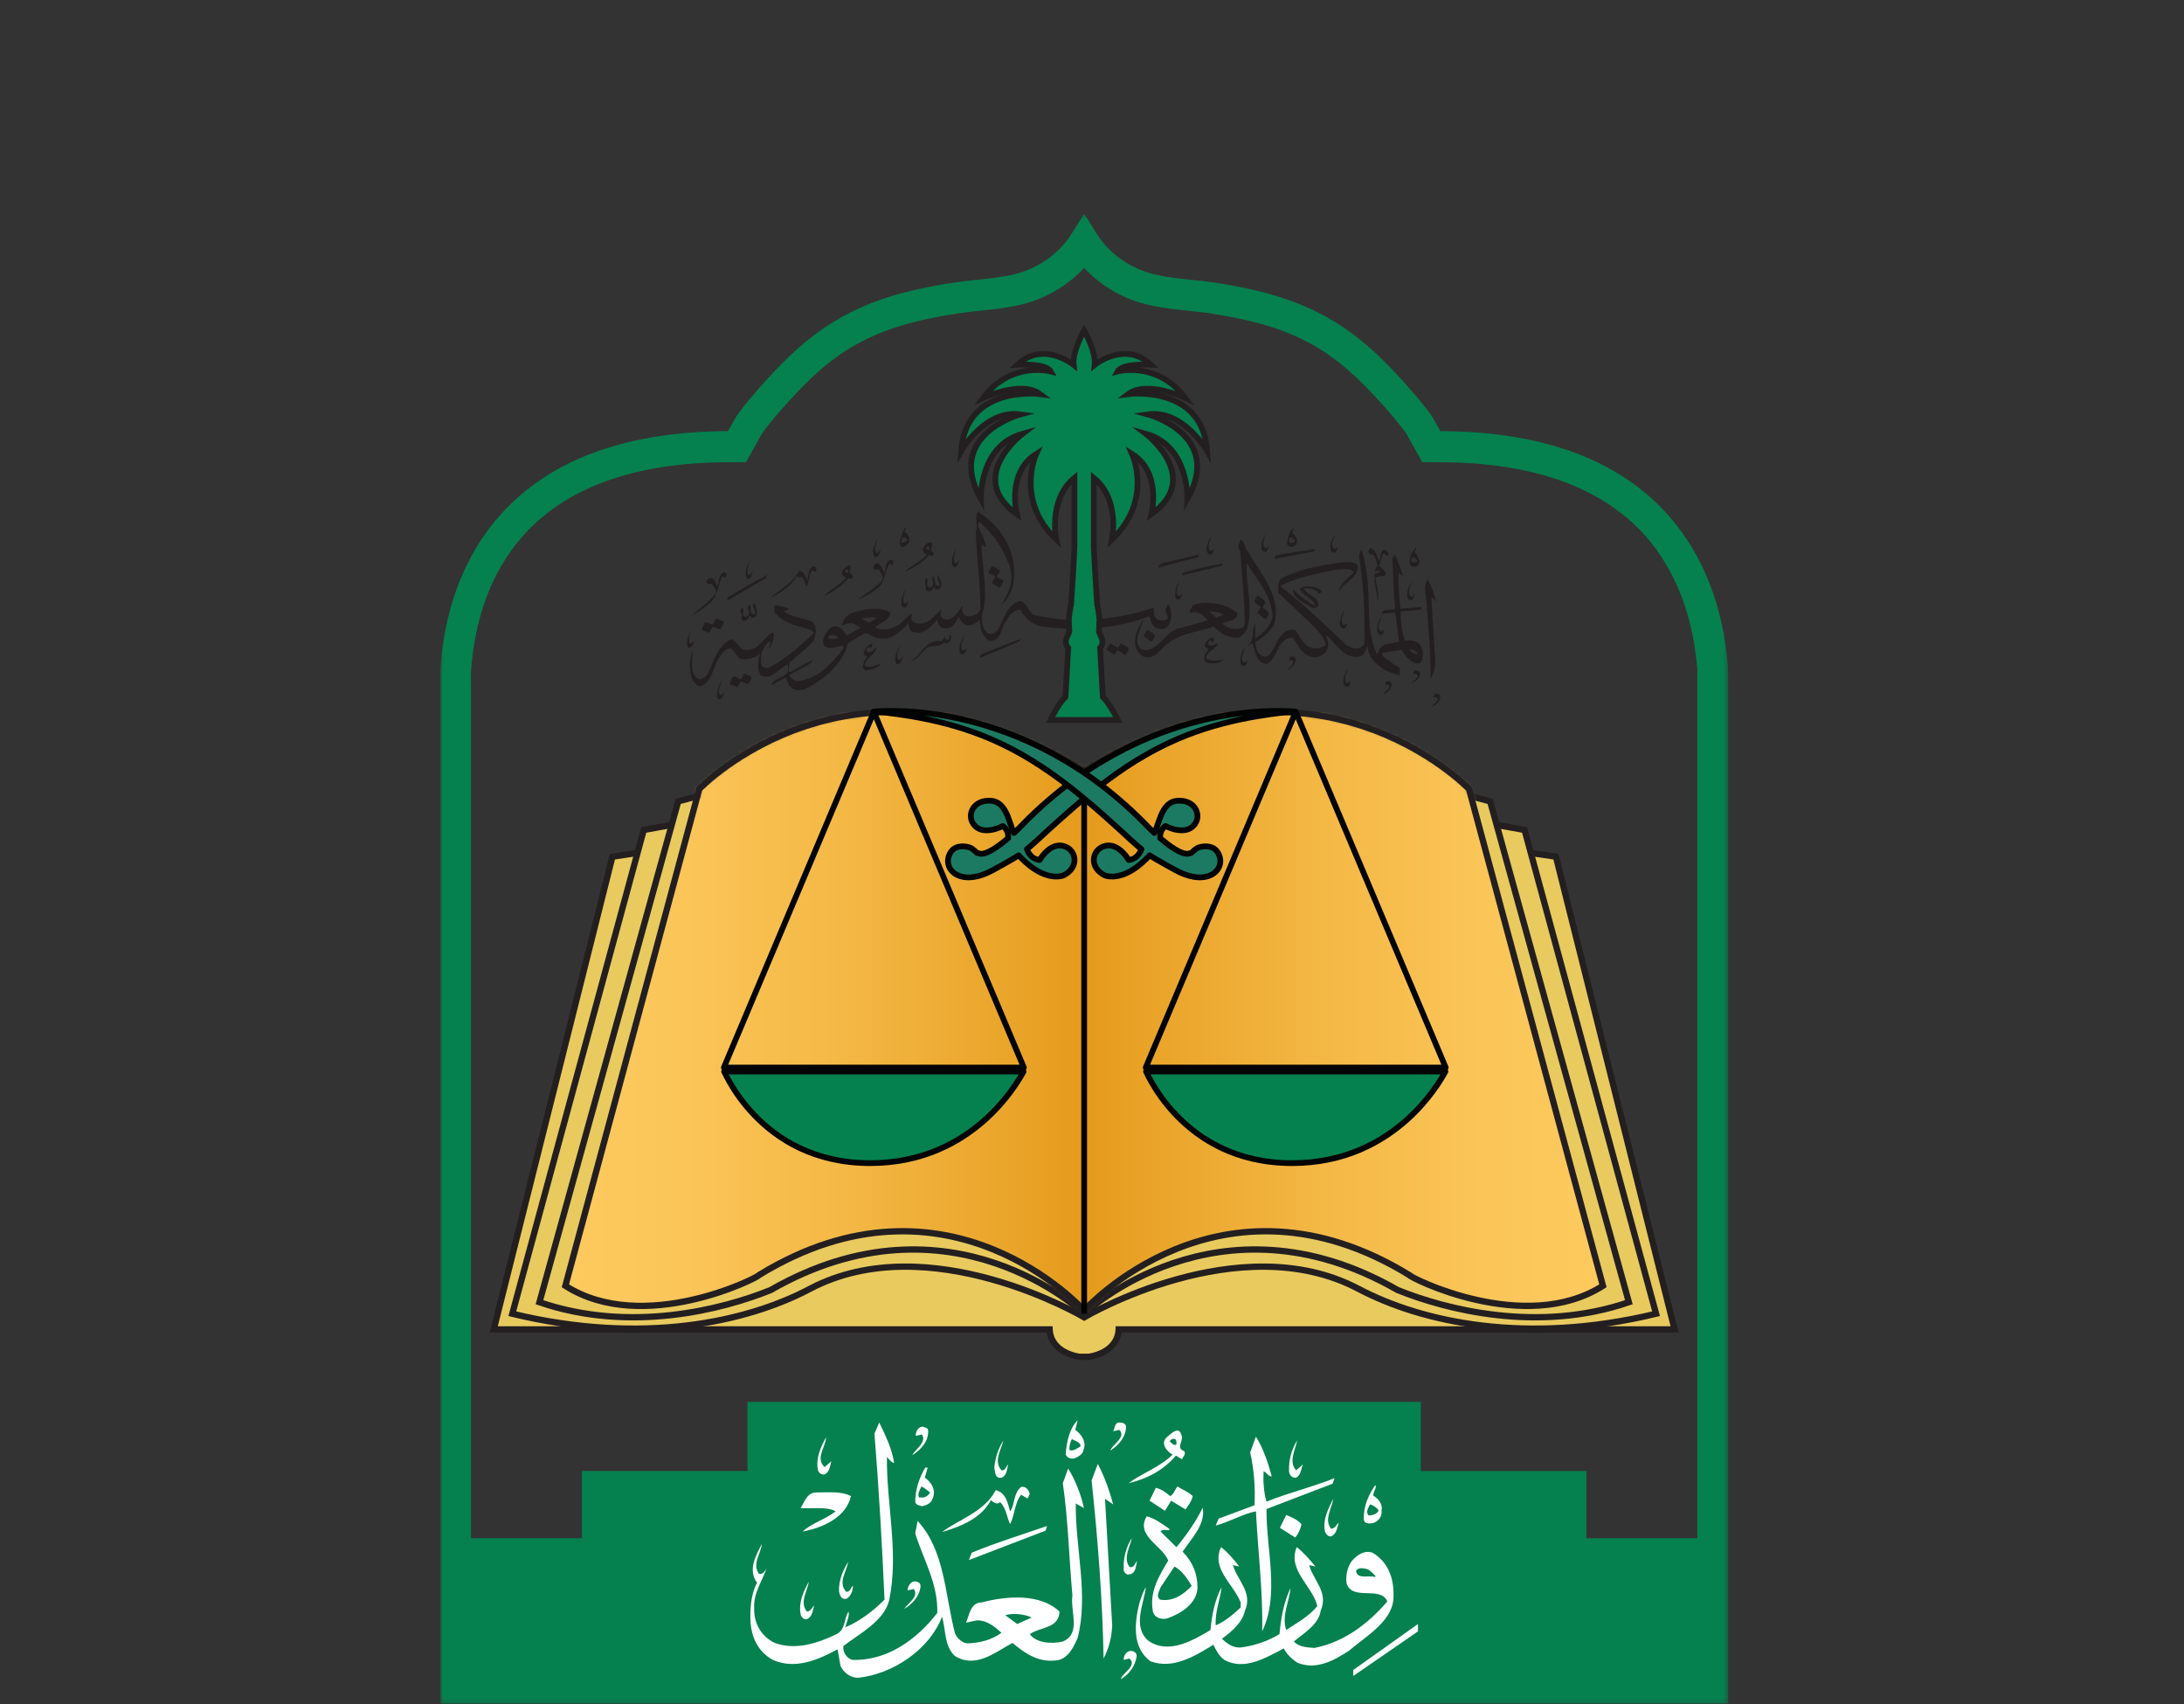 <svg x="0" y="0" viewBox="0 0 505 394" fill="none" xmlns="http://www.w3.org/2000/svg">
<rect x="0" y="0" width="505" height="394" fill="#333333" stroke="none"/>
<mask id="mask0_41_336" style="mask-type:luminance" maskUnits="userSpaceOnUse" x="101" y="49" width="299" height="345">
<path d="M399.588 49.406H101.783V393.84H399.588V49.406Z" fill="white"/>
</mask>
<g mask="url(#mask0_41_336)">
<path d="M399.578 154.333C399.493 153.232 399.378 152.078 399.239 150.886C398.465 144.522 396.914 138.576 394.623 133.215C389.465 121.186 380.788 112.239 368.829 106.616C359.055 102.034 347.016 99.697 333.046 99.664L331.26 96.463L331.035 96.102C328.975 93.258 326.655 90.598 324.449 88.143C320.223 83.465 316.496 79.965 312.725 77.149C307.566 73.303 301.593 70.349 294.978 68.368C290.702 67.096 285.922 66.079 280.374 65.263C278.817 65.03 277.191 64.859 275.515 64.688C272.641 64.394 269.667 64.09 266.763 63.382C262.218 62.266 258.087 59.702 255.133 56.169C254.624 55.556 254.136 54.896 253.696 54.188L250.688 49.401L247.679 54.193C247.235 54.901 246.756 55.561 246.257 56.164C243.299 59.706 239.163 62.271 234.622 63.382C231.709 64.094 228.74 64.394 225.861 64.693C224.19 64.864 222.563 65.035 221.012 65.267C215.449 66.084 210.674 67.101 206.403 68.373C199.777 70.354 193.805 73.312 188.656 77.154C184.869 79.98 181.147 83.475 176.932 88.148C174.841 90.465 172.426 93.215 170.336 96.121L168.34 99.664C154.365 99.697 142.326 102.038 132.547 106.616C124.19 110.544 117.38 116.143 112.305 123.266C106.872 130.878 103.455 140.172 102.162 150.886C102.003 152.215 101.878 153.474 101.788 154.932V393.83H399.598V164.843L399.578 154.333ZM109.227 151.755C110.38 142.252 113.353 134.079 118.083 127.464C122.499 121.257 128.211 116.57 135.546 113.127C144.451 108.957 155.592 106.844 168.659 106.844H172.496L176.213 100.172C178.069 97.608 180.274 95.1 182.195 92.977C186.092 88.656 189.485 85.46 192.887 82.924C197.368 79.576 202.591 76.997 208.414 75.254C212.36 74.082 216.811 73.136 222.04 72.367C223.501 72.149 225.023 71.997 226.58 71.831C229.683 71.517 232.901 71.185 236.289 70.363C241.792 69.014 246.851 66.046 250.683 61.938C254.515 66.046 259.574 69.019 265.087 70.363C268.46 71.185 271.673 71.517 274.776 71.831C276.343 71.997 277.855 72.149 279.326 72.367C284.545 73.136 289.001 74.082 292.942 75.254C298.77 76.993 303.993 79.571 308.474 82.924C311.866 85.46 315.264 88.651 319.166 92.977C321.191 95.224 323.312 97.65 325.143 100.162L328.87 106.844H332.707C345.773 106.844 356.91 108.953 365.815 113.127C376.288 118.052 383.572 125.555 388.078 136.064C390.098 140.794 391.475 146.075 392.164 151.755C392.293 152.837 392.398 153.887 392.463 154.609V355.587H366.808V340.04H328.526V324.055H172.84V340.035H134.558V355.583H108.903V164.781L108.893 155.193C108.973 154.096 109.087 152.951 109.227 151.755Z" fill="#04814F"/>
</g>
<mask id="mask1_41_336" style="mask-type:luminance" maskUnits="userSpaceOnUse" x="101" y="49" width="299" height="345">
<path d="M399.588 49.406H101.783V393.84H399.588V49.406Z" fill="white"/>
</mask>
<g mask="url(#mask1_41_336)">
<path d="M387.109 306.892L359.773 198.028L250.014 181.749L141.607 198.028L114.271 306.892L114.166 307.31H114.615H142.879C144.007 307.343 145.149 307.362 146.322 307.362C147.165 307.362 148.043 307.329 148.901 307.31H242.695C242.824 310.008 244.501 311.627 246.142 312.506C247.859 313.432 249.54 313.631 249.56 313.636H249.585H249.61H251.765H251.785H251.81C251.835 313.631 253.516 313.432 255.228 312.506C256.869 311.627 258.541 310.012 258.675 307.31H352.429C353.297 307.334 354.17 307.362 355.008 307.362C356.181 307.362 357.323 307.339 358.456 307.31H386.765H387.219L387.109 306.892Z" fill="#E9CA5E"/>
</g>
<mask id="mask2_41_336" style="mask-type:luminance" maskUnits="userSpaceOnUse" x="101" y="49" width="299" height="345">
<path d="M399.588 49.406H101.783V393.84H399.588V49.406Z" fill="white"/>
</mask>
<g mask="url(#mask2_41_336)">
<path d="M387.109 306.892L359.773 198.028L250.014 181.749L141.607 198.028L114.271 306.892L114.166 307.31H114.615H142.879C144.007 307.343 145.149 307.362 146.322 307.362C147.165 307.362 148.043 307.329 148.901 307.31H242.695C242.824 310.008 244.501 311.627 246.142 312.506C247.859 313.432 249.54 313.631 249.56 313.636H249.585H249.61H251.765H251.785H251.81C251.835 313.631 253.516 313.432 255.228 312.506C256.869 311.627 258.541 310.012 258.675 307.31H352.429C353.297 307.334 354.17 307.362 355.008 307.362C356.181 307.362 357.323 307.339 358.456 307.31H386.765H387.219L387.109 306.892Z" stroke="#231F20" stroke-width="1.459" stroke-miterlimit="10"/>
</g>
<mask id="mask3_41_336" style="mask-type:luminance" maskUnits="userSpaceOnUse" x="101" y="49" width="299" height="345">
<path d="M399.588 49.406H101.783V393.84H399.588V49.406Z" fill="white"/>
</mask>
<g mask="url(#mask3_41_336)">
<path d="M352.524 191.855L347.579 190.962C329.558 187.718 283.956 174.008 250.688 180.087C217.419 174.008 171.817 187.718 153.796 190.962L148.852 191.855L118.457 303.687C148.537 310.943 172.636 305.662 187.274 297.931C214.9 283.338 250.693 304.508 250.693 304.508C250.693 304.508 286.481 283.338 314.116 297.931C328.755 305.662 352.848 310.943 382.928 303.687L352.524 191.855Z" fill="#E9CA5E"/>
</g>
<mask id="mask4_41_336" style="mask-type:luminance" maskUnits="userSpaceOnUse" x="101" y="49" width="299" height="345">
<path d="M399.588 49.406H101.783V393.84H399.588V49.406Z" fill="white"/>
</mask>
<g mask="url(#mask4_41_336)">
<path d="M352.524 191.855L347.579 190.962C329.558 187.718 283.956 174.008 250.688 180.087C217.419 174.008 171.817 187.718 153.796 190.962L148.852 191.855L118.457 303.687C148.537 310.943 172.636 305.662 187.274 297.931C214.9 283.338 250.693 304.508 250.693 304.508C250.693 304.508 286.481 283.338 314.116 297.931C328.755 305.662 352.848 310.943 382.928 303.687L352.524 191.855Z" stroke="#231F20" stroke-width="1.459" stroke-miterlimit="10"/>
</g>
<mask id="mask5_41_336" style="mask-type:luminance" maskUnits="userSpaceOnUse" x="101" y="49" width="299" height="345">
<path d="M399.588 49.406H101.783V393.84H399.588V49.406Z" fill="white"/>
</mask>
<g mask="url(#mask5_41_336)">
<path d="M344.561 185.244C344.561 185.244 285.508 168.637 250.717 179.038C250.707 179.038 250.697 179.023 250.687 179.023C250.677 179.023 250.668 179.038 250.663 179.038C215.867 168.637 156.819 185.244 156.819 185.244L124.738 301.023C145.733 308.213 167.037 302.728 178.203 298.207C219.889 274.296 250.687 303.697 250.687 303.697C250.687 303.697 281.481 274.296 323.172 298.207C334.343 302.728 355.647 308.213 376.637 301.023L344.561 185.244Z" fill="#E9CA5E"/>
</g>
<mask id="mask6_41_336" style="mask-type:luminance" maskUnits="userSpaceOnUse" x="101" y="49" width="299" height="345">
<path d="M399.588 49.406H101.783V393.84H399.588V49.406Z" fill="white"/>
</mask>
<g mask="url(#mask6_41_336)">
<path d="M344.561 185.244C344.561 185.244 285.508 168.637 250.717 179.038C250.707 179.038 250.697 179.023 250.687 179.023C250.677 179.023 250.668 179.038 250.663 179.038C215.867 168.637 156.819 185.244 156.819 185.244L124.738 301.023C145.733 308.213 167.037 302.728 178.203 298.207C219.889 274.296 250.687 303.697 250.687 303.697C250.687 303.697 281.481 274.296 323.172 298.207C334.343 302.728 355.647 308.213 376.637 301.023L344.561 185.244Z" stroke="#231F20" stroke-width="1.459" stroke-miterlimit="10"/>
</g>
<mask id="mask7_41_336" style="mask-type:luminance" maskUnits="userSpaceOnUse" x="130" y="164" width="241" height="139">
<path d="M161.696 182.395L130.742 297.229C148.788 308.75 175.476 295.263 175.486 294.764C219.332 267.866 250.684 302.923 250.684 302.923C250.684 302.923 282.047 267.866 325.893 294.764C325.903 295.258 352.585 308.75 370.631 297.229L339.678 182.395C339.678 182.395 322.684 164.554 294.495 164.554C281.942 164.554 267.174 168.092 250.689 178.316C234.21 168.092 219.436 164.554 206.888 164.554C178.689 164.549 161.696 182.395 161.696 182.395Z" fill="white"/>
</mask>
<g mask="url(#mask7_41_336)">
<path d="M370.636 164.549H130.742V308.754H370.636V164.549Z" fill="url(#paint0_linear_41_336)"/>
</g>
<mask id="mask8_41_336" style="mask-type:luminance" maskUnits="userSpaceOnUse" x="101" y="49" width="299" height="345">
<path d="M399.588 49.406H101.783V393.84H399.588V49.406Z" fill="white"/>
</mask>
<g mask="url(#mask8_41_336)">
<path d="M339.676 182.4C339.676 182.4 304.187 145.116 250.683 178.311C197.188 145.116 161.689 182.4 161.689 182.4L130.73 297.233C148.772 308.759 175.464 295.267 175.469 294.768C219.33 267.875 250.688 302.927 250.688 302.927C250.688 302.927 282.045 267.871 325.896 294.764C325.906 295.267 352.588 308.754 370.64 297.228L339.676 182.4Z" stroke="#231F20" stroke-width="1.459" stroke-miterlimit="10"/>
</g>
<path d="M250.688 303.696V178.13" stroke="#020303" stroke-width="1.327" stroke-miterlimit="10" stroke-linejoin="round"/>
<mask id="mask9_41_336" style="mask-type:luminance" maskUnits="userSpaceOnUse" x="101" y="49" width="299" height="345">
<path d="M399.588 49.406H101.783V393.84H399.588V49.406Z" fill="white"/>
</mask>
<g mask="url(#mask9_41_336)">
<path d="M248.638 330.523L249.187 328.291C247.306 330.205 246.642 333.178 246.423 336.055C246.528 336.901 247.535 337.338 248.414 337.119C249.297 336.796 250.409 336.155 250.519 335.205C251.297 333.296 250.08 331.587 248.638 330.523ZM249.855 334.355C249.077 334.783 248.189 335.524 247.306 335.21C247.196 334.465 247.416 333.396 247.86 332.655C248.523 333.078 249.855 333.296 249.855 334.355Z" fill="white"/>
</g>
<mask id="mask10_41_336" style="mask-type:luminance" maskUnits="userSpaceOnUse" x="101" y="49" width="299" height="345">
<path d="M399.588 49.406H101.783V393.84H399.588V49.406Z" fill="white"/>
</mask>
<g mask="url(#mask10_41_336)">
<path d="M246.977 339.461L245.755 342.866C246.977 351.266 247.197 360.204 247.97 368.818C247.416 372.437 250.075 377.647 245.755 379.456C243.095 380.097 239.553 379.779 238.116 377.751C240.551 376.051 244.872 376.478 244.981 372.537C240.546 368.286 232.678 368.923 227.03 370.409C224.371 370.409 224.141 373.392 223.373 375.092L225.922 374.56C228.252 374.56 229.909 375.946 231.57 377.433C229.24 379.133 226.586 379.774 223.702 379.883C222.48 379.779 221.257 378.715 220.818 377.542C218.493 368.709 218.493 358.394 212.177 351.589L211.623 354.458C213.509 360.522 216.947 366.164 216.722 372.86C211.843 379.138 205.077 383.925 197.099 383.711C195.662 383.284 194.889 381.906 194.994 380.515C198.875 377.542 204.528 374.669 205.636 369.778C207.851 358.817 204.972 347.762 205.077 336.806C205.636 337.338 206.08 338.079 206.739 338.188C206.299 335.001 204.748 331.805 203.311 328.833L202.198 331.383C203.196 343.825 203.969 357.013 204.528 369.778C201.869 372.437 198.651 374.883 195.443 376.16C195.772 374.987 196.436 373.605 196.216 372.537C195.109 374.137 195.548 376.687 193.447 377.751C189.241 379.779 184.032 381.579 179.153 379.779C175.945 378.288 174.278 375.096 174.388 371.796C174.174 368.182 176.274 365.527 177.272 362.436C177.047 362.972 176.379 364.036 175.501 363.822C173.834 361.481 175.94 359.249 176.159 356.903C174.832 359.458 172.836 362.968 175.052 365.841C173.834 368.177 173.5 370.941 173.5 373.71C173.5 377.751 174.832 381.579 178.714 383.706C183.918 386.043 189.351 383.597 193.677 381.26L194.34 385.093C195.119 386.684 196.555 387.752 198.327 387.852C206.529 386.997 214.951 381.261 217.835 373.71C218.723 376.792 218.274 380.306 220.718 382.752C225.593 385.834 230.138 381.906 234.12 379.779C237.003 382.22 240.107 384.347 244.318 383.815C246.982 383.497 248.304 380.624 249.187 378.606C251.737 368.609 248.638 357.972 248.748 347.553L250.634 348.612C249.966 345.416 248.524 341.902 246.977 339.461ZM232.458 373.387C233.9 372.855 236.889 373.064 238.55 373.914L235.222 375.405L232.458 373.387Z" fill="white"/>
</g>
<mask id="mask11_41_336" style="mask-type:luminance" maskUnits="userSpaceOnUse" x="101" y="49" width="299" height="345">
<path d="M399.588 49.406H101.783V393.84H399.588V49.406Z" fill="white"/>
</mask>
<g mask="url(#mask11_41_336)">
<path d="M258.606 328.828C257.608 329.151 257.832 330.21 257.388 330.846L258.825 330.528C260.492 332.233 257.169 333.937 256.725 335.315C258.825 334.042 260.382 332.019 260.382 329.682C260.157 328.932 259.384 328.828 258.606 328.828Z" fill="white"/>
</g>
<mask id="mask12_41_336" style="mask-type:luminance" maskUnits="userSpaceOnUse" x="101" y="49" width="299" height="345">
<path d="M399.588 49.406H101.783V393.84H399.588V49.406Z" fill="white"/>
</mask>
<g mask="url(#mask12_41_336)">
<path d="M214.616 330.737C214.616 329.991 213.843 329.991 213.289 329.777C212.281 329.882 211.732 330.946 211.732 331.91L213.174 331.591C214.396 333.396 211.513 335.101 210.964 336.374C212.955 335.101 214.731 333.182 214.616 330.737Z" fill="white"/>
</g>
<mask id="mask13_41_336" style="mask-type:luminance" maskUnits="userSpaceOnUse" x="101" y="49" width="299" height="345">
<path d="M399.588 49.406H101.783V393.84H399.588V49.406Z" fill="white"/>
</mask>
<g mask="url(#mask13_41_336)">
<path d="M271.903 336.482L273.35 337.337C273.465 336.696 274.348 336.159 273.789 335.419C271.688 334.678 273.899 333.077 273.125 331.591C272.572 329.568 270.691 331.482 269.797 332.232C268.246 333.614 269.797 335.528 271.13 336.269C268.026 339.246 264.259 340.419 260.937 342.86C265.038 341.901 268.919 339.992 271.903 336.482ZM270.471 333.182C270.691 332.545 272.018 332.232 272.018 333.291V333.932C271.469 334.246 270.91 333.614 270.471 333.182Z" fill="white"/>
</g>
<mask id="mask14_41_336" style="mask-type:luminance" maskUnits="userSpaceOnUse" x="101" y="49" width="299" height="345">
<path d="M399.588 49.406H101.783V393.84H399.588V49.406Z" fill="white"/>
</mask>
<g mask="url(#mask14_41_336)">
<path d="M281.771 351.052L281.103 352.648C284.316 351.793 287.304 349.989 290.408 349.352C290.852 358.598 292.069 367.854 291.849 377.11C295.951 368.604 292.738 357.967 292.852 348.82L308.139 342.97L308.583 341.692C303.265 343.815 298.171 344.993 292.847 347.116C292.179 344.879 292.069 342.329 292.179 340.092C292.847 340.301 293.396 341.474 294.065 341.26C293.177 338.074 292.069 334.669 290.403 332.114L289.075 335.737C289.963 339.665 290.298 343.924 290.073 347.961L281.771 351.052Z" fill="white"/>
</g>
<mask id="mask15_41_336" style="mask-type:luminance" maskUnits="userSpaceOnUse" x="101" y="49" width="299" height="345">
<path d="M399.588 49.406H101.783V393.84H399.588V49.406Z" fill="white"/>
</mask>
<g mask="url(#mask15_41_336)">
<path d="M189.13 339.778C189.24 340.424 189.904 340.956 190.677 340.842C191.899 340.206 191.899 338.824 192.234 337.76L190.677 339.137C188.467 337.119 190.902 334.564 191.016 332.232C189.799 334.464 188.577 337.015 189.13 339.778Z" fill="white"/>
</g>
<mask id="mask16_41_336" style="mask-type:luminance" maskUnits="userSpaceOnUse" x="101" y="49" width="299" height="345">
<path d="M399.588 49.406H101.783V393.84H399.588V49.406Z" fill="white"/>
</mask>
<g mask="url(#mask16_41_336)">
<path d="M229.908 339.251C230.128 340.31 230.023 341.802 231.575 341.588C232.902 341.051 232.792 339.57 233.126 338.506C232.572 339.038 232.463 339.992 231.575 339.888C229.689 337.765 231.46 335.21 232.019 332.978C230.796 334.892 230.128 337.015 229.908 339.251Z" fill="white"/>
</g>
<mask id="mask17_41_336" style="mask-type:luminance" maskUnits="userSpaceOnUse" x="101" y="49" width="299" height="345">
<path d="M399.588 49.406H101.783V393.84H399.588V49.406Z" fill="white"/>
</mask>
<g mask="url(#mask17_41_336)">
<path d="M298.062 340.206C298.171 340.951 298.725 341.692 299.718 341.588C300.831 340.951 300.831 339.569 301.275 338.506L299.718 339.883C297.837 337.969 299.608 334.892 299.942 332.973C298.615 335.101 297.952 337.551 298.062 340.206Z" fill="white"/>
</g>
<mask id="mask18_41_336" style="mask-type:luminance" maskUnits="userSpaceOnUse" x="101" y="49" width="299" height="345">
<path d="M399.588 49.406H101.783V393.84H399.588V49.406Z" fill="white"/>
</mask>
<g mask="url(#mask18_41_336)">
<path d="M253.846 338.401L252.404 342.224C253.846 355.73 254.949 369.986 255.178 383.388C256.396 381.047 257.059 378.496 257.169 375.728L255.513 346.479L257.394 347.757C256.505 344.461 255.398 341.374 253.846 338.401Z" fill="white"/>
</g>
<mask id="mask19_41_336" style="mask-type:luminance" maskUnits="userSpaceOnUse" x="101" y="49" width="299" height="345">
<path d="M399.588 49.406H101.783V393.84H399.588V49.406Z" fill="white"/>
</mask>
<g mask="url(#mask19_41_336)">
<path d="M213.947 339.256C212.51 341.697 211.627 344.351 211.627 347.229C211.846 347.975 212.625 347.975 213.179 348.184C214.176 347.975 215.279 347.547 215.618 346.484C216.501 344.674 215.509 342.656 213.842 341.588L214.506 339.256H213.947ZM215.06 344.993C214.725 345.629 213.947 346.27 213.064 346.161H212.51C212.066 345.311 212.735 344.347 213.064 343.606C213.727 343.929 214.396 344.461 215.06 344.993Z" fill="white"/>
</g>
<mask id="mask20_41_336" style="mask-type:luminance" maskUnits="userSpaceOnUse" x="101" y="49" width="299" height="345">
<path d="M399.588 49.406H101.783V393.84H399.588V49.406Z" fill="white"/>
</mask>
<g mask="url(#mask20_41_336)">
<path d="M318.008 343.293C316.457 345.525 315.239 348.18 315.344 351.266C315.454 352.226 316.562 352.226 317.34 352.116C318.667 351.798 319.665 350.521 319.445 349.139C319.775 347.752 318.777 346.479 317.554 345.734C317.455 344.779 318.447 343.929 318.008 343.293ZM318.782 349.139C318.447 349.989 317.34 350.307 316.457 350.307C315.678 349.457 316.457 348.498 316.786 347.752C317.559 347.971 318.228 348.393 318.782 349.139Z" fill="white"/>
</g>
<mask id="mask21_41_336" style="mask-type:luminance" maskUnits="userSpaceOnUse" x="101" y="49" width="299" height="345">
<path d="M399.588 49.406H101.783V393.84H399.588V49.406Z" fill="white"/>
</mask>
<g mask="url(#mask21_41_336)">
<path d="M270.575 345.838C269.582 344.988 268.584 344.242 267.257 343.924L265.815 346.902L269.363 349.243L270.8 346.902L274.128 348.925C274.791 347.965 275.559 347.006 275.789 345.838C274.681 344.774 273.354 344.352 272.247 343.606C271.688 344.352 271.354 345.525 270.575 345.838Z" fill="white"/>
</g>
<mask id="mask22_41_336" style="mask-type:luminance" maskUnits="userSpaceOnUse" x="101" y="49" width="299" height="345">
<path d="M399.588 49.406H101.783V393.84H399.588V49.406Z" fill="white"/>
</mask>
<g mask="url(#mask22_41_336)">
<path d="M217.834 354.139C222.155 352.862 226.805 351.057 229.135 346.797C229.688 347.225 230.572 347.97 231.24 347.225C232.682 348.611 232.792 350.734 233.56 352.325C234.678 350.207 234.568 347.438 236.115 345.525L237.557 346.379C237.891 346.056 237.891 345.629 238.11 345.311C237.886 344.461 237.227 343.502 236.115 343.72C234.239 345.206 234.678 348.079 233.56 349.362C233.011 347.552 232.682 345.097 230.247 344.461C227.583 349.561 221.601 351.266 217.834 354.139Z" fill="white"/>
</g>
<mask id="mask23_41_336" style="mask-type:luminance" maskUnits="userSpaceOnUse" x="101" y="49" width="299" height="345">
<path d="M399.588 49.406H101.783V393.84H399.588V49.406Z" fill="white"/>
</mask>
<g mask="url(#mask23_41_336)">
<path d="M185.14 348.611C187.689 348.82 191.122 348.179 193.232 349.357C190.792 351.266 187.804 352.016 185.584 354.03C190.239 353.18 195.667 350.739 196.77 345.843C194.559 344.675 191.676 344.997 188.912 344.997C186.691 344.883 186.028 347.12 185.14 348.611Z" fill="white"/>
</g>
<mask id="mask24_41_336" style="mask-type:luminance" maskUnits="userSpaceOnUse" x="101" y="49" width="299" height="345">
<path d="M399.588 49.406H101.783V393.84H399.588V49.406Z" fill="white"/>
</mask>
<g mask="url(#mask24_41_336)">
<path d="M306.368 354.03C306.587 354.562 307.141 355.417 307.92 355.094C309.137 354.457 309.137 353.08 309.581 352.012C309.032 352.325 308.698 353.389 307.805 353.389C306.034 351.266 308.029 348.711 308.249 346.484C307.146 348.825 305.814 351.166 306.368 354.03Z" fill="white"/>
</g>
<mask id="mask25_41_336" style="mask-type:luminance" maskUnits="userSpaceOnUse" x="101" y="49" width="299" height="345">
<path d="M399.588 49.406H101.783V393.84H399.588V49.406Z" fill="white"/>
</mask>
<g mask="url(#mask25_41_336)">
<path d="M278.109 348.502C276.558 351.688 274.342 354.875 272.017 357.644L268.36 354.03C268.804 353.389 269.692 353.816 270.356 353.712V353.389C268.694 352.225 266.918 350.948 265.147 350.52C262.493 354.984 268.694 357.221 270.136 360.73C268.036 364.24 265.706 367.963 266.589 372.531C266.918 374.018 268.804 374.554 270.136 374.018C273.125 372.959 276.787 370.618 276.897 366.999C276.897 363.808 275.784 361.044 273.459 358.698C275.56 355.516 278.778 352.434 278.109 348.502ZM275.56 366.581C273.679 368.604 271.134 370.304 268.25 369.777C267.148 368.922 268.141 367.754 268.36 366.909L271.578 362.122C273.349 363.067 274.567 364.981 275.56 366.581Z" fill="white"/>
</g>
<mask id="mask26_41_336" style="mask-type:luminance" maskUnits="userSpaceOnUse" x="101" y="49" width="299" height="345">
<path d="M399.588 49.406H101.783V393.84H399.588V49.406Z" fill="white"/>
</mask>
<g mask="url(#mask26_41_336)">
<path d="M299.503 355.417C300.276 354.457 300.725 353.394 300.944 352.33C299.947 351.271 298.724 350.734 297.397 350.207L295.95 353.18L299.503 355.417Z" fill="white"/>
</g>
<mask id="mask27_41_336" style="mask-type:luminance" maskUnits="userSpaceOnUse" x="101" y="49" width="299" height="345">
<path d="M399.588 49.406H101.783V393.84H399.588V49.406Z" fill="white"/>
</mask>
<g mask="url(#mask27_41_336)">
<path d="M224.036 360.626L241.768 353.821L242.097 352.762C236.22 354.775 230.353 356.58 224.7 358.921L224.036 360.626Z" fill="white"/>
</g>
<mask id="mask28_41_336" style="mask-type:luminance" maskUnits="userSpaceOnUse" x="101" y="49" width="299" height="345">
<path d="M399.588 49.406H101.783V393.84H399.588V49.406Z" fill="white"/>
</mask>
<g mask="url(#mask28_41_336)">
<path d="M261.16 363.922C262.712 363.708 262.597 362.008 262.931 360.84C262.378 361.372 262.263 362.54 261.16 362.222C259.609 360.099 261.38 357.435 261.714 355.517C260.382 357.644 259.718 360.095 259.833 362.754C259.718 363.286 260.497 364.245 261.16 363.922Z" fill="white"/>
</g>
<mask id="mask29_41_336" style="mask-type:luminance" maskUnits="userSpaceOnUse" x="101" y="49" width="299" height="345">
<path d="M399.588 49.406H101.783V393.84H399.588V49.406Z" fill="white"/>
</mask>
<g mask="url(#mask29_41_336)">
<path d="M322.214 368.819C322.324 364.887 320.991 361.049 317.344 358.917C315.458 358.281 313.797 359.449 312.579 360.836C311.472 362.327 311.143 364.35 311.362 366.045C312.799 370.196 319.225 366.473 320.782 370.196C316.232 375.51 310.589 379.656 303.943 380.938C302.282 380.833 300.281 380.724 299.178 379.447C301.613 377.424 304.936 375.51 305.38 372.319C307.266 368.068 303.604 365.2 302.721 361.795L304.158 362.113C302.825 360.513 301.389 358.808 299.837 357.64C297.617 362.958 303.494 366.577 304.602 371.26C302.611 373.705 299.952 375.087 297.402 376.792C296.295 373.387 298.18 370.091 298.395 367.114C296.843 370.409 296.185 374.023 295.85 377.751C293.191 379.347 290.198 380.406 286.87 380.838C285.094 380.943 283.761 379.983 282.549 378.815C284.879 377.115 287.314 374.987 287.868 372.323C289.754 368.073 285.987 365.205 285.099 361.8L286.545 362.118C285.328 360.517 283.886 358.813 282.335 357.644C280.005 362.65 285.213 366.159 286.875 370.409V371.582C285.099 373.283 283.108 374.883 281.112 375.728C280.898 372.437 282.225 369.559 282.449 366.91C280.898 369.878 280.224 373.287 279.895 376.797C275.794 379.242 270.141 382.538 265.486 379.242C261.724 375.947 264.603 370.523 264.937 366.91C264.268 367.973 263.934 369.241 263.495 370.409C262.382 374.883 261.609 380.838 266.04 384.029C271.253 385.943 276.238 382.856 280.563 380.202C281.232 381.47 281.786 382.752 283.113 383.711C287.768 386.261 292.747 383.175 296.848 381.052C297.517 382.429 298.734 383.502 299.957 384.348C304.387 386.152 308.488 383.816 311.921 381.584C315.897 378.179 322.433 374.56 322.214 368.819ZM318.008 364.559C316.566 364.032 313.682 365.205 313.577 363.072C314.131 362.218 315.458 362.541 316.227 362.754C316.895 363.072 317.449 363.704 318.008 364.241V364.559Z" fill="white"/>
</g>
<mask id="mask30_41_336" style="mask-type:luminance" maskUnits="userSpaceOnUse" x="101" y="49" width="299" height="345">
<path d="M399.588 49.406H101.783V393.84H399.588V49.406Z" fill="white"/>
</mask>
<g mask="url(#mask30_41_336)">
<path d="M194.004 367.963C194.224 368.818 194.558 369.877 195.781 369.554C196.773 368.917 197.222 367.749 197.222 366.576C196.664 367.003 196.559 368.072 195.671 367.963C193.675 365.83 195.78 363.285 196.11 361.048C194.897 363.071 193.895 365.299 194.004 367.963Z" fill="white"/>
</g>
<mask id="mask31_41_336" style="mask-type:luminance" maskUnits="userSpaceOnUse" x="101" y="49" width="299" height="345">
<path d="M399.588 49.406H101.783V393.84H399.588V49.406Z" fill="white"/>
</mask>
<g mask="url(#mask31_41_336)">
<path d="M185.139 373.173C185.249 373.705 185.808 374.56 186.691 374.237C187.908 373.6 187.908 372.218 188.247 371.155C187.808 371.473 187.469 372.532 186.586 372.532C184.805 370.404 186.691 367.854 187.025 365.622C185.808 367.859 184.585 370.404 185.139 373.173Z" fill="white"/>
</g>
<mask id="mask32_41_336" style="mask-type:luminance" maskUnits="userSpaceOnUse" x="101" y="49" width="299" height="345">
<path d="M399.588 49.406H101.783V393.84H399.588V49.406Z" fill="white"/>
</mask>
<g mask="url(#mask32_41_336)">
<path d="M212.844 366.686C212.954 365.831 211.956 365.413 211.078 365.622C210.294 366.045 209.86 366.795 209.86 367.645L211.302 367.317C212.52 369.017 210.085 370.513 209.082 371.891C210.738 371.045 212.734 368.918 212.844 366.686Z" fill="white"/>
</g>
<mask id="mask33_41_336" style="mask-type:luminance" maskUnits="userSpaceOnUse" x="101" y="49" width="299" height="345">
<path d="M399.588 49.406H101.783V393.84H399.588V49.406Z" fill="white"/>
</mask>
<g mask="url(#mask33_41_336)">
<path d="M312.909 387.424L327.872 377.11V375.41L312.909 386.038V387.424Z" fill="white"/>
</g>
<mask id="mask34_41_336" style="mask-type:luminance" maskUnits="userSpaceOnUse" x="101" y="49" width="299" height="345">
<path d="M399.588 49.406H101.783V393.84H399.588V49.406Z" fill="white"/>
</mask>
<g mask="url(#mask34_41_336)">
<path d="M261.046 381.683C260.158 382.106 259.829 382.851 259.829 383.701L261.161 383.383C263.047 385.088 259.499 386.679 259.165 388.165C261.161 386.992 262.488 385.083 262.817 382.956C262.932 382.001 262.044 381.469 261.046 381.683Z" fill="white"/>
</g>
<mask id="mask35_41_336" style="mask-type:luminance" maskUnits="userSpaceOnUse" x="101" y="49" width="299" height="345">
<path d="M399.588 49.406H101.783V393.84H399.588V49.406Z" fill="white"/>
</mask>
<g mask="url(#mask35_41_336)">
<path d="M172.391 150.244C170.714 150.078 170.55 148.084 169.053 147.756C165.81 149.314 165.161 152.871 163.714 155.568C163.305 156.318 162.497 157.178 161.454 156.959C159.259 155.554 160.252 152.377 160.142 150.33C159.274 152.32 159.264 155.069 160.127 157.121C160.586 157.772 161.105 158.74 162.148 158.636C165.446 156.917 164.697 152.871 167.481 150.558C169.801 148.193 169.786 152.776 172.106 152.405C173.434 152.301 174.711 152.03 175.629 151.123C175.399 152.685 174.875 154.837 176.023 156.242C178.567 157.168 180.184 154.476 182.1 153.616C183.302 156.803 178.682 156.299 178.448 158.398L181.746 156.58C182.03 157.439 182.15 158.303 182.953 158.949C183.701 159.652 184.974 159.605 185.902 159.391C190.362 157.458 195.052 153.26 196.05 148.682L200.041 146.374C201.024 146.374 201.942 147.457 203.105 147.514C206.048 148.112 208.363 146.018 210.05 144.023L210.334 145.424C210.788 146.284 211.831 146.241 212.759 146.241C214.375 145.975 215.767 144.251 216.695 143.283C216.81 143.924 216.98 144.517 217.499 145.006C218.078 145.382 218.711 145.225 219.41 145.173C220.682 144.745 221.086 143.511 221.67 142.589C222.074 143.34 222.638 144.422 223.68 144.536C224.838 144.589 225.941 143.952 226.519 143.249C226.569 145.025 227.088 146.972 228.645 148.103C231.414 148.487 231.479 145.363 232.467 143.852C233.165 142.67 234.268 140.78 235.999 141.008C236.977 143.002 239.052 144.731 241.487 144.902C243.253 145.13 245.025 145.258 246.796 145.325L247.075 144.598L247.005 143.264C244.236 143.121 241.497 142.765 238.888 142.086C237.625 141.117 237.516 139.279 235.834 138.899C232.776 139.859 232.187 142.983 230.905 145.249C230.501 146.008 229.633 146.863 228.59 146.483C227.038 145.51 226.919 143.568 227.158 141.844C228.615 136.667 227.013 131.273 226.968 125.992L227.148 125.83C227.437 125.992 227.662 126.59 228.071 126.372C227.672 124.752 226.919 123.242 226.18 121.737C226.35 121.414 226.005 120.872 226.464 120.659C229.752 123.418 231.878 126.766 233.265 130.38C234.752 133.728 233.245 137.228 231.444 139.977C233.065 138.576 233.933 136.8 234.348 134.863C235.345 128.067 232.013 121.969 226.065 118.237C225.312 119.742 226.18 121.414 225.651 122.976C225.751 128.851 226.719 134.792 226.704 140.88L226.18 141.687C225.432 142.228 224.618 142.551 223.576 142.437C222.593 142.167 222.363 141.141 222.543 140.167H222.368C221.73 141.141 221.031 142.328 219.993 142.917C219.36 143.188 218.427 143.397 217.853 142.746C217.279 142.205 217.514 141.506 217.683 140.856C216.411 141.825 215.428 143.601 213.752 143.976C212.879 144.237 211.721 144.237 211.033 143.648C210.514 143.102 210.868 142.456 210.868 141.81C209.765 142.295 209.012 143.534 207.969 144.342C206.413 145.363 203.913 146.056 202.301 144.973C203.634 143.9 205.599 143.53 205.889 141.639C203.584 140.182 200.231 140.713 197.796 141.464C196.125 141.782 194.847 143.017 194.728 144.636C195.252 144.37 195.711 144.104 196.344 144.104C197.387 143.938 198.19 144.593 198.944 145.187L195.766 146.906C195.242 146.203 194.842 145.339 193.979 144.959C193.231 144.631 192.248 144.793 191.724 145.382C190.856 146.403 190.043 147.585 190.387 148.986C191.365 150.501 193.62 149.375 194.952 149.214L195.002 149.912C192.453 153.303 188.8 157.292 184.121 157.439C183.482 157.221 182.729 156.732 182.504 156.086C184.121 155.012 185.922 154.314 187.538 153.298L187.892 152.6C186.151 153.403 184.475 154.371 182.793 155.335H182.389L182.514 153.284C184.25 151.508 186.505 150.059 188.132 148.122C188.656 146.773 189.065 144.835 187.798 143.7C185.657 142.722 183.063 142.774 181.217 141.26C181.621 141.046 182.25 141.103 182.434 140.728C181.391 140.286 180.179 139.963 179.081 139.963V141.416C180.688 143.848 183.871 144.612 186.64 145.315C187.159 145.586 188.027 145.69 188.142 146.398C185.009 149.356 181.596 152.315 177.889 154.3C177.255 154.514 176.617 154.462 176.158 153.972C175.639 151.921 176.048 149.551 178.079 148.259C178.253 148.853 177.784 149.556 177.784 150.036C178.478 149.124 178.822 148.155 178.947 147.077C179.056 146.697 178.892 146.213 178.483 146.208C176.562 147.447 175.23 150.572 172.391 150.244ZM202.701 142.874L200.959 143.952L199.288 143.026C200.331 142.755 201.603 142.551 202.701 142.874ZM191.589 147.647L191.53 147.158C192.168 146.569 193.211 146.626 193.78 147.438C193.151 147.756 192.343 147.813 191.589 147.647Z" fill="#231F20"/>
</g>
<mask id="mask36_41_336" style="mask-type:luminance" maskUnits="userSpaceOnUse" x="101" y="49" width="299" height="345">
<path d="M399.588 49.406H101.783V393.84H399.588V49.406Z" fill="white"/>
</mask>
<g mask="url(#mask36_41_336)">
<path d="M254.117 145.116C258.178 144.712 262.114 143.833 265.757 142.48C265.991 143.021 266.041 143.667 266.33 144.156C266.844 145.182 267.882 145.51 269.045 145.401C269.733 145.244 270.202 144.593 270.486 144.057C271.07 142.656 270.965 140.713 270.047 139.588C269.868 140.068 269.693 140.552 269.519 140.984C269.344 141.848 270.556 142.551 269.743 143.254C269.104 143.463 268.067 143.515 267.433 143.078C266.63 142.432 266.799 141.25 266.799 140.438C262.873 141.791 258.477 142.732 253.987 143.135L253.912 144.607L254.117 145.116Z" fill="#231F20"/>
</g>
<mask id="mask37_41_336" style="mask-type:luminance" maskUnits="userSpaceOnUse" x="101" y="49" width="299" height="345">
<path d="M399.588 49.406H101.783V393.84H399.588V49.406Z" fill="white"/>
</mask>
<g mask="url(#mask37_41_336)">
<path d="M298.864 126.381C299.263 126.329 299.737 126.063 299.787 125.636C300.191 124.61 299.563 123.803 298.809 123.147L299.104 122.074C297.996 122.715 297.886 124.335 297.587 125.626C297.587 126.163 298.28 126.538 298.864 126.381ZM298.345 124.168C298.749 124.335 299.208 124.601 299.443 124.981C299.263 125.356 298.695 125.626 298.171 125.408C297.826 125.033 298.231 124.548 298.345 124.168Z" fill="#231F20"/>
</g>
<mask id="mask38_41_336" style="mask-type:luminance" maskUnits="userSpaceOnUse" x="101" y="49" width="299" height="345">
<path d="M399.588 49.406H101.783V393.84H399.588V49.406Z" fill="white"/>
</mask>
<g mask="url(#mask38_41_336)">
<path d="M210.086 125.583C210.49 124.619 210.145 123.48 209.163 122.938C209.282 122.563 209.627 122.131 209.517 121.855C209.053 122.074 208.993 122.611 208.763 122.99C208.409 124.068 207.486 125.683 208.579 126.49C209.158 126.443 209.736 126.068 210.086 125.583ZM208.758 124.178C209.217 124.178 209.562 124.448 209.911 124.776C209.562 125.151 209.098 125.469 208.574 125.469C208.349 125.042 208.519 124.558 208.758 124.178Z" fill="#231F20"/>
</g>
<mask id="mask39_41_336" style="mask-type:luminance" maskUnits="userSpaceOnUse" x="101" y="49" width="299" height="345">
<path d="M399.588 49.406H101.783V393.84H399.588V49.406Z" fill="white"/>
</mask>
<g mask="url(#mask39_41_336)">
<path d="M292.552 127.606C293.136 127.388 293.251 126.695 293.371 126.149C293.196 126.362 292.907 126.794 292.562 126.742C291.58 125.712 292.513 124.206 292.687 123.294C292.223 124.315 291.525 125.284 291.699 126.528C291.694 127.065 291.924 127.497 292.552 127.606Z" fill="#231F20"/>
</g>
<mask id="mask40_41_336" style="mask-type:luminance" maskUnits="userSpaceOnUse" x="101" y="49" width="299" height="345">
<path d="M399.588 49.406H101.783V393.84H399.588V49.406Z" fill="white"/>
</mask>
<g mask="url(#mask40_41_336)">
<path d="M308.683 127.754C309.147 127.378 309.147 126.894 309.321 126.405L308.568 126.946C307.301 126.02 308.573 124.572 308.693 123.499C308.054 124.52 307.42 125.707 307.705 127.055C307.7 127.483 308.219 127.858 308.683 127.754Z" fill="#231F20"/>
</g>
<mask id="mask41_41_336" style="mask-type:luminance" maskUnits="userSpaceOnUse" x="101" y="49" width="299" height="345">
<path d="M399.588 49.406H101.783V393.84H399.588V49.406Z" fill="white"/>
</mask>
<g mask="url(#mask41_41_336)">
<path d="M279.955 128.224C280.474 127.901 280.709 127.312 280.709 126.719C280.534 126.989 280.24 127.412 279.9 127.36C278.972 126.282 279.845 124.933 280.14 123.855C279.496 124.881 278.917 125.959 279.027 127.307C279.147 127.735 279.371 128.224 279.955 128.224Z" fill="#231F20"/>
</g>
<mask id="mask42_41_336" style="mask-type:luminance" maskUnits="userSpaceOnUse" x="101" y="49" width="299" height="345">
<path d="M399.588 49.406H101.783V393.84H399.588V49.406Z" fill="white"/>
</mask>
<g mask="url(#mask42_41_336)">
<path d="M202.621 128.746C203.375 128.428 203.49 127.673 203.664 127.023C203.38 127.241 203.2 127.882 202.626 127.825C201.988 126.752 202.741 125.408 202.976 124.325C202.517 125.408 201.873 126.424 201.873 127.721C201.983 128.101 201.983 128.851 202.621 128.746Z" fill="#231F20"/>
</g>
<mask id="mask43_41_336" style="mask-type:luminance" maskUnits="userSpaceOnUse" x="101" y="49" width="299" height="345">
<path d="M399.588 49.406H101.783V393.84H399.588V49.406Z" fill="white"/>
</mask>
<g mask="url(#mask43_41_336)">
<path d="M275.764 139.915C275.535 140.509 275.011 141.098 275.126 141.691L275.879 141.53C277.386 141.316 278.304 142.451 279.287 143.372C277.266 144.17 275.061 144.436 273.04 145.187C269.343 145.552 268.111 150.838 264.124 150.235C261.415 148.288 264.139 145.329 264.374 143.23C263.331 144.735 262.578 146.35 262.458 148.183C262.333 149.693 263.081 151.047 264.414 151.802C267.183 152.723 268.4 149.708 270.426 148.468C273.439 146.322 277.256 146.003 280.669 144.83C282.17 146.507 284.071 147.59 286.326 147.376C287.309 147.105 287.893 146.141 288.357 145.386C289.809 140.428 288.038 135.242 288.277 130.18C290.687 134.012 293.865 137.527 294.254 142.161C294.135 144.427 292.224 146.303 290.253 147.542L290.258 144.204L289.914 145.011C289.445 146.516 290.024 148.729 288.053 149.318C288.632 149.266 289.096 148.943 289.56 148.729C289.844 148.843 289.729 149.104 289.729 149.271C290.303 150.89 290.642 153.364 292.952 153.483C295.327 152.087 295.043 149.233 297.418 147.727C297.936 147.509 298.745 147.186 299.209 147.727C300.247 149.617 301.688 152.158 304.457 151.944C305.326 151.788 306.259 151.251 306.713 150.496C307.526 149.366 306.952 147.798 306.608 146.773C308.923 148.668 310.699 152.391 314.286 151.807C315.554 151.488 315.788 150.249 316.142 149.275L316.427 150.733C317.465 153.54 320.747 155.539 323.581 156.09L323.756 154.798C323.646 154.157 322.773 153.882 322.259 153.554C321.336 152.695 319.72 152.201 319.545 150.961L324.115 150.216C324.629 151.294 325.617 152.429 326.65 153.079C327.343 153.35 328.381 153.673 328.735 152.756C329.199 151.36 329.149 149.632 327.882 148.601C327.009 148.06 325.911 147.898 324.869 148.112C324.125 146.003 323.841 143.634 323.846 141.368L328.191 141.003C328.596 141.055 328.825 140.514 328.71 140.3L323.796 140.718C323.512 138.13 323.287 135.157 323.412 132.412L324.39 133.281C324.05 131.495 323.182 129.881 322.554 128.152C322.264 128.261 322.144 128.846 321.91 129.225C322.249 132.949 322.12 136.99 322.633 140.713C321.591 141.25 319.625 140.542 319.395 141.891L322.628 141.577C323.028 143.79 323.082 146.217 323.541 148.321L320.358 148.957C319.261 149.228 318.737 150.353 318.502 151.218L318.273 150.947C315.798 145.604 316.921 138.814 316.063 132.773C315.723 130.831 315.499 128.561 314.691 127.05L314.222 128.456C315.304 134.881 315.574 141.615 315.509 148.463C315.504 149.109 314.865 149.537 314.286 149.807C313.134 150.125 312.146 149.589 311.283 149.1C306.438 144.45 301.19 139.421 296.001 135.475C299.997 133.381 304.562 132.583 309.073 131.676C310.4 131.681 312.311 131.087 312.999 132.331C311.782 133.732 309.756 134.858 309.581 136.743C310.744 134.535 314.037 133.623 313.932 130.93C313.358 129.582 311.338 129.957 310.001 130.009C305.146 130.797 300.177 131.491 296.006 133.903C295.542 134.824 295.477 136.007 295.597 137.037L303.669 144.655C304.877 146.003 306.204 147.357 306.548 149.081C305.795 149.727 304.872 149.992 303.774 149.831C301.234 149.665 300.895 146.967 299.334 145.562C296.205 145.234 295.332 148.682 294.115 150.515C293.77 151.108 293.132 152.068 292.149 151.745C290.647 151.256 290.418 149.693 290.248 148.402C291.929 147.381 293.9 146.037 294.649 144.208C296.4 137.736 291.44 132.716 288.512 127.421C287.758 126.614 287.818 125.26 286.89 124.719C286.546 125.531 285.967 126.599 286.771 127.354C287.165 132.915 287.728 138.362 287.833 143.971C287.768 144.455 287.654 144.992 287.08 145.158C285.458 145.747 283.667 145.149 282.57 144.123C283.902 143.477 285.982 143.643 286.157 141.805C285.239 140.946 284.136 140.29 282.929 139.92C280.798 139.331 277.855 139.003 275.764 139.915ZM327.752 150.985V151.251C326.999 151.199 326.306 150.767 325.847 150.116C326.605 150.116 327.353 150.439 327.752 150.985ZM282.924 142.143L281.188 142.731L279.571 141.33C280.788 141.383 281.946 141.497 282.924 142.143Z" fill="#231F20"/>
</g>
<mask id="mask44_41_336" style="mask-type:luminance" maskUnits="userSpaceOnUse" x="101" y="49" width="299" height="345">
<path d="M399.588 49.406H101.783V393.84H399.588V49.406Z" fill="white"/>
</mask>
<g mask="url(#mask44_41_336)">
<path d="M214.356 128.238C212.795 129.848 210.769 130.76 209.143 132.156C211.228 131.297 213.314 130.171 214.815 128.286L215.559 128.609C215.624 128.291 216.143 127.915 215.738 127.588C214.875 127.479 215.564 126.723 215.454 126.296C215.803 124.677 213.952 125.645 213.658 126.344C212.974 127.046 213.718 127.968 214.356 128.238ZM214.88 126.676L214.825 127.16C214.531 127.056 214.242 126.89 214.072 126.671C214.127 126.401 214.94 126.078 214.88 126.676Z" fill="#231F20"/>
</g>
<mask id="mask45_41_336" style="mask-type:luminance" maskUnits="userSpaceOnUse" x="101" y="49" width="299" height="345">
<path d="M399.588 49.406H101.783V393.84H399.588V49.406Z" fill="white"/>
</mask>
<g mask="url(#mask45_41_336)">
<path d="M327.982 130.598C328.565 129.472 327.757 128.442 327.069 127.635C327.178 127.316 327.533 126.932 327.418 126.609C326.375 127.635 325.497 129.354 326.25 130.816C326.764 131.035 327.572 131.192 327.982 130.598ZM326.659 128.708C327.123 128.931 327.642 129.359 327.752 129.791C327.343 129.952 326.884 130.114 326.485 129.952C326.136 129.572 326.485 129.088 326.659 128.708Z" fill="#231F20"/>
</g>
<mask id="mask46_41_336" style="mask-type:luminance" maskUnits="userSpaceOnUse" x="101" y="49" width="299" height="345">
<path d="M399.588 49.406H101.783V393.84H399.588V49.406Z" fill="white"/>
</mask>
<g mask="url(#mask46_41_336)">
<path d="M317.524 128.205C318.103 129.012 318.327 129.934 318.557 130.85C318.153 131.168 317.863 131.605 317.983 132.199C318.153 132.033 318.791 131.658 319.076 132.199L317.913 132.626C317.509 134.835 318.597 137.105 318.532 139.313C318.886 137.375 318.432 135.371 317.968 133.491C318.607 133.172 319.415 133.22 320.168 133.115C320.922 132.147 319.42 131.392 318.901 130.798L319.605 128.371C319.894 127.403 320.468 128.371 320.812 128.542L320.932 128.49C321.161 128.001 320.877 127.517 320.473 127.137C318.971 126.97 319.365 128.86 318.846 129.725C318.382 128.647 318.277 127.189 316.88 126.7L316.302 127.512C316.596 127.825 317.005 128.476 317.524 128.205Z" fill="#231F20"/>
</g>
<mask id="mask47_41_336" style="mask-type:luminance" maskUnits="userSpaceOnUse" x="101" y="49" width="299" height="345">
<path d="M399.588 49.406H101.783V393.84H399.588V49.406Z" fill="white"/>
</mask>
<g mask="url(#mask47_41_336)">
<path d="M220.876 131.106C221.51 130.784 221.635 130.085 221.804 129.492C221.515 129.649 221.405 130.299 220.881 130.19C220.078 129.164 220.941 127.711 221.121 126.742C220.537 127.872 220.018 129.003 220.128 130.404C220.188 130.731 220.417 131.163 220.876 131.106Z" fill="#231F20"/>
</g>
<mask id="mask48_41_336" style="mask-type:luminance" maskUnits="userSpaceOnUse" x="101" y="49" width="299" height="345">
<path d="M399.588 49.406H101.783V393.84H399.588V49.406Z" fill="white"/>
</mask>
<g mask="url(#mask48_41_336)">
<path d="M304.119 126.932C301.06 127.464 297.872 127.725 294.924 128.48L294.749 129.174L303.944 127.474L304.119 126.932Z" fill="#231F20"/>
</g>
<mask id="mask49_41_336" style="mask-type:luminance" maskUnits="userSpaceOnUse" x="101" y="49" width="299" height="345">
<path d="M399.588 49.406H101.783V393.84H399.588V49.406Z" fill="white"/>
</mask>
<g mask="url(#mask49_41_336)">
<path d="M267.812 131.216L276.947 128.813L277.241 128.219C275.335 128.647 273.429 129.074 271.573 129.501C270.361 130.143 268.216 129.71 267.812 131.216Z" fill="#231F20"/>
</g>
<mask id="mask50_41_336" style="mask-type:luminance" maskUnits="userSpaceOnUse" x="101" y="49" width="299" height="345">
<path d="M399.588 49.406H101.783V393.84H399.588V49.406Z" fill="white"/>
</mask>
<g mask="url(#mask50_41_336)">
<path d="M205.741 130.314L206.319 130.693C206.549 130.475 206.549 130.152 206.549 129.834L206.15 129.345C204.593 129.715 204.932 131.444 204.409 132.522C204.174 131.767 203.95 131.064 203.316 130.413C203.027 130.304 202.573 129.986 202.333 130.413C202.109 130.788 201.585 131.273 202.218 131.6C202.503 131.762 202.857 131.767 203.086 131.548C203.775 132.251 204.119 133.172 204.059 134.084C202.498 135.912 200.123 137.147 198.441 138.596C199.948 137.902 201.45 137.256 202.727 136.131C204.863 134.63 204.344 132.037 205.741 130.314Z" fill="#231F20"/>
</g>
<mask id="mask51_41_336" style="mask-type:luminance" maskUnits="userSpaceOnUse" x="101" y="49" width="299" height="345">
<path d="M399.588 49.406H101.783V393.84H399.588V49.406Z" fill="white"/>
</mask>
<g mask="url(#mask51_41_336)">
<path d="M174.118 132.075C173.833 132.294 173.599 132.94 173.075 132.94C172.441 131.857 173.205 130.565 173.434 129.43C172.736 130.727 171.987 132.498 172.786 133.851C173.823 133.856 173.823 132.721 174.118 132.075Z" fill="#231F20"/>
</g>
<mask id="mask52_41_336" style="mask-type:luminance" maskUnits="userSpaceOnUse" x="101" y="49" width="299" height="345">
<path d="M399.588 49.406H101.783V393.84H399.588V49.406Z" fill="white"/>
</mask>
<g mask="url(#mask52_41_336)">
<path d="M273.3 133.011L282.555 130.765L282.725 130.228C279.601 130.817 276.588 131.505 273.644 132.313L273.3 133.011Z" fill="#231F20"/>
</g>
<mask id="mask53_41_336" style="mask-type:luminance" maskUnits="userSpaceOnUse" x="101" y="49" width="299" height="345">
<path d="M399.588 49.406H101.783V393.84H399.588V49.406Z" fill="white"/>
</mask>
<g mask="url(#mask53_41_336)">
<path d="M196.25 133.637L196.829 133.856C198.156 132.835 195.612 132.726 196.724 131.595C196.724 131.216 196.839 130.622 196.26 130.674C195.452 130.997 194.639 131.809 194.639 132.669C194.754 133.153 195.332 133.262 195.622 133.533C194.175 135.309 191.855 136.325 190.468 137.779C192.603 136.919 194.684 135.361 196.25 133.637ZM195.332 132.07C195.392 131.7 196.146 131.424 196.141 131.971L196.086 132.455C195.791 132.403 195.557 132.237 195.332 132.07Z" fill="#231F20"/>
</g>
<mask id="mask54_41_336" style="mask-type:luminance" maskUnits="userSpaceOnUse" x="101" y="49" width="299" height="345">
<path d="M399.588 49.406H101.783V393.84H399.588V49.406Z" fill="white"/>
</mask>
<g mask="url(#mask54_41_336)">
<path d="M231.155 135.879C231.564 135.395 231.909 134.854 232.023 134.265C231.794 133.942 231.45 133.885 231.16 133.723C229.599 133.343 231.45 132.484 231.16 131.781L229.369 130.75L228.501 132.365L229.364 132.854C230.811 133.13 229.424 134.146 229.359 134.797L231.155 135.879Z" fill="#231F20"/>
</g>
<mask id="mask55_41_336" style="mask-type:luminance" maskUnits="userSpaceOnUse" x="101" y="49" width="299" height="345">
<path d="M399.588 49.406H101.783V393.84H399.588V49.406Z" fill="white"/>
</mask>
<g mask="url(#mask55_41_336)">
<path d="M184.17 133.181C184.46 133.452 184.979 133.557 185.323 133.291C185.962 133.937 186.191 134.801 186.416 135.608C187.169 134.587 186.945 133.186 187.583 132.108C187.818 131.624 188.217 132.056 188.506 132.217C188.796 131.947 188.741 131.629 188.741 131.249C188.566 131.035 188.342 130.926 188.052 130.874C186.835 131.515 187.004 132.973 186.655 134.051C186.361 134.103 186.421 133.623 186.306 133.348C186.022 132.754 185.622 131.947 184.754 131.947C183.472 134.582 180.404 136.249 178.148 138.13C180.463 137.161 183.008 135.442 184.17 133.181Z" fill="#231F20"/>
</g>
<mask id="mask56_41_336" style="mask-type:luminance" maskUnits="userSpaceOnUse" x="101" y="49" width="299" height="345">
<path d="M399.588 49.406H101.783V393.84H399.588V49.406Z" fill="white"/>
</mask>
<g mask="url(#mask56_41_336)">
<path d="M159.813 142.395C161.26 141.535 162.707 140.685 163.985 139.498C166.065 137.936 165.955 135.514 166.828 133.467C167.003 133.196 167.347 133.196 167.522 133.467C167.986 133.738 167.931 133.035 167.986 132.774C167.881 132.498 167.702 132.389 167.412 132.228C166.085 132.93 166.315 134.602 165.791 135.618C165.681 134.92 165.387 134.217 164.753 133.681L163.77 133.676C163.77 134.108 163.022 134.431 163.535 134.858C163.77 135.082 164.399 135.181 164.518 134.811C165.032 135.514 165.556 136.212 165.606 137.133C163.99 139.118 161.724 140.681 159.813 142.395Z" fill="#231F20"/>
</g>
<mask id="mask57_41_336" style="mask-type:luminance" maskUnits="userSpaceOnUse" x="101" y="49" width="299" height="345">
<path d="M399.588 49.406H101.783V393.84H399.588V49.406Z" fill="white"/>
</mask>
<g mask="url(#mask57_41_336)">
<path d="M215.788 133.092C215.089 133.894 216.412 135.086 215.259 135.732C213.697 135.998 214.86 134.222 214.281 133.567L213.872 134.056C213.987 134.645 213.982 135.347 214.102 136.159C214.161 136.383 214.446 136.81 214.85 136.701C215.429 136.544 215.723 136.164 215.963 135.68L216.417 136.221C216.701 136.164 217.11 136.33 217.28 136.055C218.323 135.034 217.115 133.899 217.06 132.826C216.417 133.633 217.11 134.44 217.34 135.195C215.663 136.112 216.541 133.628 215.788 133.092Z" fill="#231F20"/>
</g>
<mask id="mask58_41_336" style="mask-type:luminance" maskUnits="userSpaceOnUse" x="101" y="49" width="299" height="345">
<path d="M399.588 49.406H101.783V393.84H399.588V49.406Z" fill="white"/>
</mask>
<g mask="url(#mask58_41_336)">
<path d="M177.526 132.897C174.342 134.398 171.389 136.278 168.325 138.05L168.091 138.914L177.067 133.652L177.526 132.897Z" fill="#231F20"/>
</g>
<mask id="mask59_41_336" style="mask-type:luminance" maskUnits="userSpaceOnUse" x="101" y="49" width="299" height="345">
<path d="M399.588 49.406H101.783V393.84H399.588V49.406Z" fill="white"/>
</mask>
<g mask="url(#mask59_41_336)">
<path d="M331.908 153.255L330.961 138.263L331.14 138.102L332.058 139.075C331.604 137.242 330.971 135.456 330.112 133.842L329.469 135.404C330.152 142.471 330.761 149.803 330.806 156.812C331.559 155.787 331.794 154.547 331.908 153.255Z" fill="#231F20"/>
</g>
<mask id="mask60_41_336" style="mask-type:luminance" maskUnits="userSpaceOnUse" x="101" y="49" width="299" height="345">
<path d="M399.588 49.406H101.783V393.84H399.588V49.406Z" fill="white"/>
</mask>
<g mask="url(#mask60_41_336)">
<path d="M271.727 137.911C271.787 138.291 272.186 138.619 272.585 138.619C273.164 138.296 273.284 137.702 273.344 137.109C273.169 137.38 272.88 137.864 272.476 137.75C271.672 136.672 272.481 135.271 272.71 134.354C272.017 135.376 271.667 136.563 271.727 137.911Z" fill="#231F20"/>
</g>
<mask id="mask61_41_336" style="mask-type:luminance" maskUnits="userSpaceOnUse" x="101" y="49" width="299" height="345">
<path d="M399.588 49.406H101.783V393.84H399.588V49.406Z" fill="white"/>
</mask>
<g mask="url(#mask61_41_336)">
<path d="M326.286 138.791C326.805 138.525 327.04 137.988 327.04 137.39C326.865 137.713 326.581 137.926 326.226 137.926C325.248 136.9 326.231 135.447 326.411 134.531C325.712 135.552 325.303 136.635 325.363 137.921C325.478 138.354 325.827 138.738 326.286 138.791Z" fill="#231F20"/>
</g>
<mask id="mask62_41_336" style="mask-type:luminance" maskUnits="userSpaceOnUse" x="101" y="49" width="299" height="345">
<path d="M399.588 49.406H101.783V393.84H399.588V49.406Z" fill="white"/>
</mask>
<g mask="url(#mask62_41_336)">
<path d="M304.497 136.644C304.786 136.81 304.557 137.233 305.016 137.185C305.25 137.128 305.65 137.024 305.48 136.649C305.25 136.107 304.557 135.941 303.978 135.723C302.94 135.509 301.259 135.343 300.565 136.207C301.314 137.822 303.853 138.368 304.088 140.149C302.357 138.904 300.161 137.769 299.009 136.093C298.829 138.41 301.773 139.393 303.389 140.519C303.858 140.633 304.492 140.524 304.841 139.987C305.081 137.993 302.247 137.717 301.499 136.045C302.476 135.775 303.629 136.207 304.497 136.644Z" fill="#231F20"/>
</g>
<mask id="mask63_41_336" style="mask-type:luminance" maskUnits="userSpaceOnUse" x="101" y="49" width="299" height="345">
<path d="M399.588 49.406H101.783V393.84H399.588V49.406Z" fill="white"/>
</mask>
<g mask="url(#mask63_41_336)">
<path d="M208.429 139.597C208.429 140.03 208.718 140.514 209.292 140.405C209.811 140.087 210.045 139.061 210.045 138.847C209.756 139.061 209.641 139.602 209.177 139.545C208.374 138.415 209.242 137.014 209.476 136.041C208.898 137.171 208.314 138.254 208.429 139.597Z" fill="#231F20"/>
</g>
<mask id="mask64_41_336" style="mask-type:luminance" maskUnits="userSpaceOnUse" x="101" y="49" width="299" height="345">
<path d="M399.588 49.406H101.783V393.84H399.588V49.406Z" fill="white"/>
</mask>
<g mask="url(#mask64_41_336)">
<path d="M290.742 137.627L289.983 139.085L291.485 140.324L290.727 141.673C291.36 142.157 291.999 142.751 292.633 143.131C292.982 142.699 293.331 142.214 293.391 141.678C293.042 141.246 292.463 140.923 292.004 140.486C291.949 140.168 292.293 140.001 292.408 139.735C293.052 138.714 291.37 138.173 290.742 137.627Z" fill="#231F20"/>
</g>
<mask id="mask65_41_336" style="mask-type:luminance" maskUnits="userSpaceOnUse" x="101" y="49" width="299" height="345">
<path d="M399.588 49.406H101.783V393.84H399.588V49.406Z" fill="white"/>
</mask>
<g mask="url(#mask65_41_336)">
<path d="M171.668 140.481C171.433 140.752 170.969 141.127 171.254 141.454C171.832 141.996 171.079 143.069 171.887 143.501C172.7 143.554 173.105 142.803 173.389 142.319L173.793 142.808C174.257 142.912 174.611 142.699 174.836 142.324C175.42 141.35 174.731 140.22 174.387 139.355C173.514 140.324 175.07 141.136 174.492 141.944C172.985 142.105 173.978 140.433 173.339 139.84C172.241 140.433 174.092 141.834 172.581 142.589C171.084 142.694 172.361 140.97 171.668 140.481Z" fill="#231F20"/>
</g>
<mask id="mask66_41_336" style="mask-type:luminance" maskUnits="userSpaceOnUse" x="101" y="49" width="299" height="345">
<path d="M399.588 49.406H101.783V393.84H399.588V49.406Z" fill="white"/>
</mask>
<g mask="url(#mask66_41_336)">
<path d="M309.796 144.147C309.851 144.684 310.025 145.334 310.779 145.282C311.303 145.016 311.417 144.479 311.477 143.995L310.779 144.532C309.571 143.61 310.614 142.105 310.904 141.032C310.145 141.939 309.916 143.012 309.796 144.147Z" fill="#231F20"/>
</g>
<mask id="mask67_41_336" style="mask-type:luminance" maskUnits="userSpaceOnUse" x="101" y="49" width="299" height="345">
<path d="M399.588 49.406H101.783V393.84H399.588V49.406Z" fill="white"/>
</mask>
<g mask="url(#mask67_41_336)">
<path d="M318.462 146.104C318.577 146.374 318.926 146.807 319.265 146.807C319.959 146.593 319.964 145.733 320.019 145.406C319.849 145.624 319.675 145.999 319.265 145.947C318.118 144.864 319.325 143.577 319.445 142.442C318.757 143.525 318.238 144.76 318.462 146.104Z" fill="#231F20"/>
</g>
<mask id="mask68_41_336" style="mask-type:luminance" maskUnits="userSpaceOnUse" x="101" y="49" width="299" height="345">
<path d="M399.588 49.406H101.783V393.84H399.588V49.406Z" fill="white"/>
</mask>
<g mask="url(#mask68_41_336)">
<path d="M164.892 144.888C165.47 145.054 166.109 145.486 166.568 145.434C166.852 144.84 167.376 144.361 167.321 143.658L165.585 143.007L164.832 144.351L162.986 143.81L162.232 145.586L163.964 146.289C164.428 145.857 164.373 145.211 164.892 144.888Z" fill="#231F20"/>
</g>
<mask id="mask69_41_336" style="mask-type:luminance" maskUnits="userSpaceOnUse" x="101" y="49" width="299" height="345">
<path d="M399.588 49.406H101.783V393.84H399.588V49.406Z" fill="white"/>
</mask>
<g mask="url(#mask69_41_336)">
<path d="M159.509 149.727C160.313 149.461 160.492 148.388 160.492 147.951C160.378 148.326 160.028 148.706 159.619 148.811C158.876 147.728 159.629 146.327 159.978 145.254C159.405 146.436 158.756 147.619 158.876 149.129C158.931 149.404 159.105 149.784 159.509 149.727Z" fill="#231F20"/>
</g>
<mask id="mask70_41_336" style="mask-type:luminance" maskUnits="userSpaceOnUse" x="101" y="49" width="299" height="345">
<path d="M399.588 49.406H101.783V393.84H399.588V49.406Z" fill="white"/>
</mask>
<g mask="url(#mask70_41_336)">
<path d="M266.957 147.333C267.367 146.422 265.865 146.042 265.286 145.496L264.418 147.063L265.915 148.141C266.498 148.573 266.608 147.604 266.957 147.333Z" fill="#231F20"/>
</g>
<mask id="mask71_41_336" style="mask-type:luminance" maskUnits="userSpaceOnUse" x="101" y="49" width="299" height="345">
<path d="M399.588 49.406H101.783V393.84H399.588V49.406Z" fill="white"/>
</mask>
<g mask="url(#mask71_41_336)">
<path d="M218.642 147.818L218.582 147.172L217.659 148.25C214.137 147.485 213.029 151.627 210.42 152.923C211.817 152.705 212.625 151.308 213.668 150.449C214.771 148.568 217.021 150.021 218.233 148.521C218.642 148.796 219.396 148.692 219.685 148.26C219.8 147.823 220.154 147.072 219.69 146.692C219.515 146.963 219.281 147.338 219.515 147.666C219.331 147.927 218.932 147.766 218.642 147.818Z" fill="#231F20"/>
</g>
<mask id="mask72_41_336" style="mask-type:luminance" maskUnits="userSpaceOnUse" x="101" y="49" width="299" height="345">
<path d="M399.588 49.406H101.783V393.84H399.588V49.406Z" fill="white"/>
</mask>
<g mask="url(#mask72_41_336)">
<path d="M221.929 150.734C221.929 151.057 222.269 151.275 222.563 151.275C223.247 151.057 223.486 150.145 223.486 149.656C223.371 149.979 223.022 150.359 222.618 150.359C221.695 149.328 222.797 148.036 222.912 146.849C222.338 148.041 221.58 149.333 221.929 150.734Z" fill="#231F20"/>
</g>
<mask id="mask73_41_336" style="mask-type:luminance" maskUnits="userSpaceOnUse" x="101" y="49" width="299" height="345">
<path d="M399.588 49.406H101.783V393.84H399.588V49.406Z" fill="white"/>
</mask>
<g mask="url(#mask73_41_336)">
<path d="M278.962 153.132C280.235 153.512 281.856 153.455 282.844 152.6C281.567 152.6 279.89 153.023 278.907 152.216C278.738 150.601 281.402 150.117 281.572 148.659C280.888 148.929 279.955 149.789 279.267 148.763L279.436 148.393C279.616 147.904 280.245 148.065 280.304 148.497C280.479 148.227 280.709 148.065 280.768 147.799C280.768 147.476 280.364 147.315 280.075 147.367C279.436 147.799 278.573 148.445 278.568 149.252C278.743 149.628 279.027 149.846 279.431 150.117L278.678 151.247C278.448 151.788 278.214 152.757 278.962 153.132Z" fill="#231F20"/>
</g>
<mask id="mask74_41_336" style="mask-type:luminance" maskUnits="userSpaceOnUse" x="101" y="49" width="299" height="345">
<path d="M399.588 49.406H101.783V393.84H399.588V49.406Z" fill="white"/>
</mask>
<g mask="url(#mask74_41_336)">
<path d="M226.539 152.092L235.804 148.236L235.864 147.694L226.779 151.285L226.539 152.092Z" fill="#231F20"/>
</g>
<mask id="mask75_41_336" style="mask-type:luminance" maskUnits="userSpaceOnUse" x="101" y="49" width="299" height="345">
<path d="M399.588 49.406H101.783V393.84H399.588V49.406Z" fill="white"/>
</mask>
<g mask="url(#mask75_41_336)">
<path d="M258.456 149.746L256.61 148.664L255.856 150.226L257.697 151.366L258.456 150.288C259.03 150.663 259.608 151.1 260.182 151.484L260.761 150.62C261.579 149.433 259.728 149.324 259.209 148.673L258.456 149.746Z" fill="#231F20"/>
</g>
<mask id="mask76_41_336" style="mask-type:luminance" maskUnits="userSpaceOnUse" x="101" y="49" width="299" height="345">
<path d="M399.588 49.406H101.783V393.84H399.588V49.406Z" fill="white"/>
</mask>
<g mask="url(#mask76_41_336)">
<path d="M200.651 154.894C201.868 154.785 203.31 154.092 203.774 153.341C202.556 153.712 201.279 154.571 199.897 153.868C199.962 152.092 202.621 151.394 202.566 149.618L201.753 150.478C201.349 150.801 200.775 150.801 200.371 150.478L200.486 149.936C200.725 149.618 201.184 149.509 201.409 149.827L201.758 149.02L201.589 148.749C200.725 149.067 199.797 150.041 199.678 151.01C199.738 151.494 200.142 151.551 200.481 151.765C199.902 152.52 199.618 153.27 199.498 154.191C199.548 154.676 200.067 155.051 200.651 154.894Z" fill="#231F20"/>
</g>
<mask id="mask77_41_336" style="mask-type:luminance" maskUnits="userSpaceOnUse" x="101" y="49" width="299" height="345">
<path d="M399.588 49.406H101.783V393.84H399.588V49.406Z" fill="white"/>
</mask>
<g mask="url(#mask77_41_336)">
<path d="M207.007 152.804C207.067 153.127 207.241 153.612 207.755 153.502C208.454 153.289 208.454 152.481 208.688 151.888L207.93 152.643C206.782 151.779 207.945 150.159 207.995 149.138C207.536 150.325 206.832 151.403 207.007 152.804Z" fill="#231F20"/>
</g>
<mask id="mask78_41_336" style="mask-type:luminance" maskUnits="userSpaceOnUse" x="101" y="49" width="299" height="345">
<path d="M399.588 49.406H101.783V393.84H399.588V49.406Z" fill="white"/>
</mask>
<g mask="url(#mask78_41_336)">
<path d="M286.826 153.364C286.885 153.687 287.23 154.01 287.634 154.01C288.332 153.801 288.452 152.828 288.392 152.614C288.218 152.828 287.988 153.208 287.639 153.146C286.486 152.177 287.704 150.776 287.823 149.646C287.065 150.724 286.606 152.016 286.826 153.364Z" fill="#231F20"/>
</g>
<mask id="mask79_41_336" style="mask-type:luminance" maskUnits="userSpaceOnUse" x="101" y="49" width="299" height="345">
<path d="M399.588 49.406H101.783V393.84H399.588V49.406Z" fill="white"/>
</mask>
<g mask="url(#mask79_41_336)">
<path d="M297.637 154.794C298.674 154.528 299.602 153.502 299.602 152.477C299.602 151.992 299.084 151.664 298.565 151.769C298.156 151.987 298.101 152.415 298.101 152.686L298.27 152.633C298.56 152.467 298.849 152.638 299.024 152.852C299.089 153.716 298.156 154.257 297.637 154.794Z" fill="#231F20"/>
</g>
<mask id="mask80_41_336" style="mask-type:luminance" maskUnits="userSpaceOnUse" x="101" y="49" width="299" height="345">
<path d="M399.588 49.406H101.783V393.84H399.588V49.406Z" fill="white"/>
</mask>
<g mask="url(#mask80_41_336)">
<path d="M310.689 158.166C310.804 158.541 311.208 158.812 311.602 158.817C312.066 158.546 312.246 158.004 312.246 157.468L311.492 158.004C310.455 156.979 311.388 155.635 311.672 154.562C310.869 155.526 310.514 156.874 310.689 158.166Z" fill="#231F20"/>
</g>
<mask id="mask81_41_336" style="mask-type:luminance" maskUnits="userSpaceOnUse" x="101" y="49" width="299" height="345">
<path d="M399.588 49.406H101.783V393.84H399.588V49.406Z" fill="white"/>
</mask>
<g mask="url(#mask81_41_336)">
<path d="M326.351 157.881H326.525C327.333 157.558 328.436 156.703 328.316 155.725C328.316 155.188 327.748 154.97 327.224 154.97C326.939 155.136 326.82 155.454 326.76 155.834C327.109 155.668 327.508 155.725 327.743 156.052C327.912 156.917 326.755 157.344 326.351 157.881Z" fill="#231F20"/>
</g>
<mask id="mask82_41_336" style="mask-type:luminance" maskUnits="userSpaceOnUse" x="101" y="49" width="299" height="345">
<path d="M399.588 49.406H101.783V393.84H399.588V49.406Z" fill="white"/>
</mask>
<g mask="url(#mask82_41_336)">
<path d="M171.514 156.708C171.334 157.416 170.755 156.599 170.356 156.599C169.034 155.678 169.144 157.625 168.675 158.161L170.526 158.864L171.279 157.515L173.005 158.171C173.3 157.582 173.874 157.04 173.764 156.395L172.028 155.687L171.514 156.708Z" fill="#231F20"/>
</g>
<mask id="mask83_41_336" style="mask-type:luminance" maskUnits="userSpaceOnUse" x="101" y="49" width="299" height="345">
<path d="M399.588 49.406H101.783V393.84H399.588V49.406Z" fill="white"/>
</mask>
<g mask="url(#mask83_41_336)">
<path d="M319.754 160.455L320.273 160.293C321.086 159.804 321.954 159.002 321.725 157.976C321.615 157.596 321.206 157.435 320.867 157.435C320.343 157.487 320.278 158.023 320.343 158.346L320.398 158.294C320.747 158.237 321.036 158.299 321.261 158.57C321.261 159.429 320.218 159.857 319.754 160.455Z" fill="#231F20"/>
</g>
<mask id="mask84_41_336" style="mask-type:luminance" maskUnits="userSpaceOnUse" x="101" y="49" width="299" height="345">
<path d="M399.588 49.406H101.783V393.84H399.588V49.406Z" fill="white"/>
</mask>
<g mask="url(#mask84_41_336)">
<path d="M165.78 161.015C165.835 161.39 166.065 161.822 166.594 161.661C167.222 161.176 167.342 160.526 167.462 159.885C167.172 160.207 166.998 160.801 166.474 160.692C165.785 159.505 166.713 158.374 166.888 157.244C166.189 158.37 165.785 159.609 165.78 161.015Z" fill="#231F20"/>
</g>
<mask id="mask85_41_336" style="mask-type:luminance" maskUnits="userSpaceOnUse" x="101" y="49" width="299" height="345">
<path d="M399.588 49.406H101.783V393.84H399.588V49.406Z" fill="white"/>
</mask>
<g mask="url(#mask85_41_336)">
<path d="M331.49 161.181H331.719C331.954 161.129 332.298 161.233 332.472 161.509C332.522 162.259 331.544 162.739 330.971 163.28C331.255 163.337 331.375 163.176 331.539 163.124C332.353 162.644 333.221 161.884 332.991 160.858C332.812 160.535 332.413 160.374 332.063 160.317C331.604 160.369 331.49 160.806 331.49 161.181Z" fill="#231F20"/>
</g>
<mask id="mask86_41_336" style="mask-type:luminance" maskUnits="userSpaceOnUse" x="101" y="49" width="299" height="345">
<path d="M399.588 49.406H101.783V393.84H399.588V49.406Z" fill="white"/>
</mask>
<g mask="url(#mask86_41_336)">
<path d="M344.831 172.255L344.841 172.279L344.691 172.317L344.831 172.255Z" fill="#020303"/>
</g>
<mask id="mask87_41_336" style="mask-type:luminance" maskUnits="userSpaceOnUse" x="101" y="49" width="299" height="345">
<path d="M399.588 49.406H101.783V393.84H399.588V49.406Z" fill="white"/>
</mask>
<g mask="url(#mask87_41_336)">
<path d="M265.426 95.784C273.614 94.625 279.132 104.261 279.132 104.261C278.059 88.832 260.856 91.106 260.856 91.106C265.217 87.844 274.053 91.99 274.053 91.99C267.632 83.399 258.426 85.859 258.426 85.859C259.524 83.879 266.125 84.306 266.125 84.306C260.133 78.688 253.123 84.33 253.123 84.33C253.457 81.233 250.683 76.385 250.683 76.385C250.683 76.385 247.914 81.238 248.248 84.33C248.248 84.33 241.238 78.688 235.246 84.306C235.246 84.306 241.847 83.874 242.95 85.859C242.95 85.859 233.744 83.404 227.323 91.99C227.323 91.99 236.154 87.839 240.52 91.106C240.52 91.106 223.317 88.832 222.244 104.261C222.244 104.261 227.757 94.625 235.945 95.784C235.945 95.784 218.432 100.509 226.809 115.364C226.809 115.364 226.355 103.055 236.449 100.262C236.449 100.262 223.177 110.354 235.131 118.869C235.131 118.869 232.657 109.309 239.592 104.94C239.592 104.94 234.682 115.673 244.242 124.719C244.242 124.719 242.281 115.53 248.438 110.482V126.419C248.358 128.708 248.178 131.42 248.069 133.414C247.864 137.019 247.664 139.674 247.655 139.787C247.141 142.034 247.136 143.534 247.136 143.553V143.563V143.577L247.19 144.646L247.26 145.975L246.976 146.702L246.901 146.901C246.582 147.452 246.447 147.956 246.447 148.378C246.447 149.095 246.791 149.556 246.996 149.76L246.367 161.091C244.651 162.81 243.179 165.902 243.164 165.916L242.92 166.429H243.503H249.461H251.895H257.863H258.446L258.197 165.916C258.187 165.907 256.705 162.81 254.994 161.086L254.37 149.76C254.575 149.551 254.914 149.095 254.914 148.378C254.914 147.956 254.784 147.452 254.46 146.901L254.305 146.488L254.101 145.971L254.175 144.503L254.225 143.572V143.558V143.549C254.225 143.53 254.22 142.034 253.706 139.787C253.697 139.711 253.497 137.047 253.292 133.414C253.183 131.415 252.998 128.699 252.923 126.41V110.472C259.085 115.521 257.119 124.71 257.119 124.71C266.674 115.668 261.769 104.93 261.769 104.93C268.704 109.299 266.23 118.859 266.23 118.859C278.184 110.339 264.917 100.253 264.917 100.253C275.001 103.045 274.547 115.354 274.547 115.354C282.944 100.504 265.426 95.784 265.426 95.784Z" fill="#04814F"/>
</g>
<mask id="mask88_41_336" style="mask-type:luminance" maskUnits="userSpaceOnUse" x="101" y="49" width="299" height="345">
<path d="M399.588 49.406H101.783V393.84H399.588V49.406Z" fill="white"/>
</mask>
<g mask="url(#mask88_41_336)">
<path d="M265.426 95.784C273.614 94.625 279.132 104.261 279.132 104.261C278.059 88.832 260.856 91.106 260.856 91.106C265.217 87.844 274.053 91.99 274.053 91.99C267.632 83.399 258.426 85.859 258.426 85.859C259.524 83.879 266.125 84.306 266.125 84.306C260.133 78.688 253.123 84.33 253.123 84.33C253.457 81.233 250.683 76.385 250.683 76.385C250.683 76.385 247.914 81.238 248.248 84.33C248.248 84.33 241.238 78.688 235.246 84.306C235.246 84.306 241.847 83.874 242.95 85.859C242.95 85.859 233.744 83.404 227.323 91.99C227.323 91.99 236.154 87.839 240.52 91.106C240.52 91.106 223.317 88.832 222.244 104.261C222.244 104.261 227.757 94.625 235.945 95.784C235.945 95.784 218.432 100.509 226.809 115.364C226.809 115.364 226.355 103.055 236.449 100.262C236.449 100.262 223.177 110.354 235.131 118.869C235.131 118.869 232.657 109.309 239.592 104.94C239.592 104.94 234.682 115.673 244.242 124.719C244.242 124.719 242.281 115.53 248.438 110.482V126.419C248.358 128.708 248.178 131.42 248.069 133.414C247.864 137.019 247.664 139.674 247.655 139.787C247.141 142.034 247.136 143.534 247.136 143.553V143.563V143.577L247.19 144.646L247.26 145.975L246.976 146.702L246.901 146.901C246.582 147.452 246.447 147.956 246.447 148.378C246.447 149.095 246.791 149.556 246.996 149.76L246.367 161.091C244.651 162.81 243.179 165.902 243.164 165.916L242.92 166.429H243.503H249.461H251.895H257.863H258.446L258.197 165.916C258.187 165.907 256.705 162.81 254.994 161.086L254.37 149.76C254.575 149.551 254.914 149.095 254.914 148.378C254.914 147.956 254.784 147.452 254.46 146.901L254.305 146.488L254.101 145.971L254.175 144.503L254.225 143.572V143.558V143.549C254.225 143.53 254.22 142.034 253.706 139.787C253.697 139.711 253.497 137.047 253.292 133.414C253.183 131.415 252.998 128.699 252.923 126.41V110.472C259.085 115.521 257.119 124.71 257.119 124.71C266.674 115.668 261.769 104.93 261.769 104.93C268.704 109.299 266.23 118.859 266.23 118.859C278.184 110.339 264.917 100.253 264.917 100.253C275.001 103.045 274.547 115.354 274.547 115.354C282.944 100.504 265.426 95.784 265.426 95.784Z" stroke="#231F20" stroke-width="1.327" stroke-miterlimit="10"/>
</g>
<mask id="mask89_41_336" style="mask-type:luminance" maskUnits="userSpaceOnUse" x="101" y="49" width="299" height="345">
<path d="M399.588 49.406H101.783V393.84H399.588V49.406Z" fill="white"/>
</mask>
<g mask="url(#mask89_41_336)">
<path d="M290.597 165.589C287.997 166.03 285.408 166.567 282.858 167.232C279.935 167.982 277.056 168.913 274.252 170.014C271.129 171.244 268.1 172.698 265.196 174.35C261.968 176.179 258.885 178.244 255.926 180.453C252.673 182.875 249.575 185.463 246.556 188.132C244.965 189.528 243.403 190.948 241.842 192.372C240.694 193.431 239.547 194.514 238.369 195.53L237.646 196.129L237.436 196.3L237.541 196.542C237.865 197.302 238.604 198.498 240.13 198.76L240.39 198.807L240.524 198.584C240.524 198.584 240.629 198.394 240.854 198.095C241.073 197.796 241.398 197.392 241.802 196.993C242.61 196.195 243.743 195.435 245.025 195.44C245.284 195.44 245.554 195.473 245.833 195.535C247.47 195.934 248.462 197.311 248.462 198.793C248.462 200.07 247.734 201.438 245.928 202.35L245.838 202.383L245.519 202.483C245.229 202.559 244.795 202.63 244.241 202.63C242.495 202.63 239.497 201.908 235.755 197.943L235.535 197.71L235.266 197.886C234.991 198.066 234.722 198.237 234.457 198.394C232.851 199.349 231.219 200.246 229.573 201.139C227.363 202.345 225.462 202.82 223.925 202.82C220.842 202.806 219.2 200.958 219.195 199.026C219.195 198.679 219.245 198.337 219.355 197.995C219.979 196.062 221.336 195.663 222.578 195.64C223.436 195.635 224.215 195.882 224.424 195.986C224.708 196.119 225.063 196.39 225.327 196.627L225.776 197.06L225.856 197.145L225.966 197.174L226.654 197.335V197.33L226.929 197.368C227.597 197.354 229.289 196.988 233.001 193.845L233.13 193.735V193.579V193.526C233.13 192.767 232.916 191.812 232.078 191.095L231.878 190.924L231.644 191.047L231.359 191.185C231.17 191.266 230.9 191.38 230.571 191.494C229.912 191.722 229.019 191.945 228.126 191.945C227.168 191.94 226.225 191.698 225.467 190.943C224.798 190.278 224.484 189.457 224.479 188.635C224.494 186.864 225.931 185.102 228.665 185.088L229.134 185.102C230.815 185.225 231.803 186.289 232.557 187.714C233.295 189.134 233.714 190.843 234.238 192.068L234.452 192.558L234.847 192.187L235.45 191.617L235.455 191.613C264.812 160.792 298.52 164.454 299.313 164.477C298.54 164.549 297.761 164.596 296.988 164.686C294.853 164.933 292.717 165.232 290.597 165.589Z" fill="#1C7A62"/>
</g>
<mask id="mask90_41_336" style="mask-type:luminance" maskUnits="userSpaceOnUse" x="101" y="49" width="299" height="345">
<path d="M399.588 49.406H101.783V393.84H399.588V49.406Z" fill="white"/>
</mask>
<g mask="url(#mask90_41_336)">
<path d="M290.597 165.589C287.997 166.03 285.408 166.567 282.858 167.232C279.935 167.982 277.056 168.913 274.252 170.014C271.129 171.244 268.1 172.698 265.196 174.35C261.968 176.179 258.885 178.244 255.926 180.453C252.673 182.875 249.575 185.463 246.556 188.132C244.965 189.528 243.403 190.948 241.842 192.372C240.694 193.431 239.547 194.514 238.369 195.53L237.646 196.129L237.436 196.3L237.541 196.542C237.865 197.302 238.604 198.498 240.13 198.76L240.39 198.807L240.524 198.584C240.524 198.584 240.629 198.394 240.854 198.095C241.073 197.796 241.398 197.392 241.802 196.993C242.61 196.195 243.743 195.435 245.025 195.44C245.284 195.44 245.554 195.473 245.833 195.535C247.47 195.934 248.462 197.311 248.462 198.793C248.462 200.07 247.734 201.438 245.928 202.35L245.838 202.383L245.519 202.483C245.229 202.559 244.795 202.63 244.241 202.63C242.495 202.63 239.497 201.908 235.755 197.943L235.535 197.71L235.266 197.886C234.991 198.066 234.722 198.237 234.457 198.394C232.851 199.349 231.219 200.246 229.573 201.139C227.363 202.345 225.462 202.82 223.925 202.82C220.842 202.806 219.2 200.958 219.195 199.026C219.195 198.679 219.245 198.337 219.355 197.995C219.979 196.062 221.336 195.663 222.578 195.64C223.436 195.635 224.215 195.882 224.424 195.986C224.708 196.119 225.063 196.39 225.327 196.627L225.776 197.06L225.856 197.145L225.966 197.174L226.654 197.335V197.33L226.929 197.368C227.597 197.354 229.289 196.988 233.001 193.845L233.13 193.735V193.579V193.526C233.13 192.767 232.916 191.812 232.078 191.095L231.878 190.924L231.644 191.047L231.359 191.185C231.17 191.266 230.9 191.38 230.571 191.494C229.912 191.722 229.019 191.945 228.126 191.945C227.168 191.94 226.225 191.698 225.467 190.943C224.798 190.278 224.484 189.457 224.479 188.635C224.494 186.864 225.931 185.102 228.665 185.088L229.134 185.102C230.815 185.225 231.803 186.289 232.557 187.714C233.295 189.134 233.714 190.843 234.238 192.068L234.452 192.558L234.847 192.187L235.45 191.617L235.455 191.613C264.812 160.792 298.52 164.454 299.313 164.477C298.54 164.549 297.761 164.596 296.988 164.686C294.853 164.933 292.717 165.232 290.597 165.589Z" stroke="#020303" stroke-width="1.327" stroke-miterlimit="10" stroke-linejoin="round"/>
</g>
<mask id="mask91_41_336" style="mask-type:luminance" maskUnits="userSpaceOnUse" x="101" y="49" width="299" height="345">
<path d="M399.588 49.406H101.783V393.84H399.588V49.406Z" fill="white"/>
</mask>
<g mask="url(#mask91_41_336)">
<path d="M210.774 165.589C213.373 166.03 215.962 166.567 218.512 167.232C221.436 167.982 224.314 168.913 227.118 170.014C230.242 171.244 233.27 172.698 236.174 174.35C239.402 176.179 242.485 178.244 245.444 180.453C248.692 182.875 251.795 185.463 254.814 188.132C256.405 189.528 257.972 190.948 259.529 192.372C260.676 193.431 261.824 194.514 263.001 195.53L263.725 196.129L263.934 196.3L263.829 196.542C263.51 197.302 262.767 198.498 261.24 198.76L260.981 198.807L260.846 198.584C260.846 198.584 260.741 198.394 260.517 198.095C260.302 197.796 259.978 197.392 259.574 196.993C258.765 196.195 257.633 195.435 256.351 195.44C256.091 195.44 255.822 195.473 255.542 195.535C253.906 195.934 252.913 197.311 252.913 198.793C252.913 200.07 253.641 201.438 255.447 202.35L255.532 202.383L255.852 202.483C256.141 202.559 256.575 202.63 257.129 202.63C258.875 202.63 261.874 201.908 265.616 197.943L265.835 197.71L266.105 197.886C266.379 198.066 266.648 198.237 266.913 198.394C268.519 199.349 270.151 200.246 271.797 201.139C274.008 202.345 275.908 202.82 277.445 202.82C280.529 202.806 282.17 200.958 282.175 199.026C282.175 198.679 282.125 198.337 282.015 197.995C281.392 196.062 280.035 195.663 278.792 195.64C277.934 195.635 277.156 195.882 276.946 195.986C276.662 196.119 276.308 196.39 276.048 196.627L275.599 197.06L275.519 197.145L275.41 197.174L274.721 197.335V197.33L274.447 197.368C273.778 197.354 272.082 196.988 268.375 193.845L268.245 193.735V193.579V193.526C268.245 192.767 268.46 191.812 269.298 191.095L269.497 190.924L269.732 191.047L270.016 191.185C270.206 191.266 270.475 191.38 270.804 191.494C271.468 191.722 272.356 191.945 273.249 191.945C274.207 191.94 275.15 191.698 275.908 190.943C276.577 190.278 276.891 189.457 276.891 188.635C276.881 186.864 275.445 185.102 272.71 185.088L272.241 185.102C270.56 185.225 269.572 186.289 268.824 187.714C268.08 189.134 267.661 190.843 267.142 192.068L266.928 192.558L266.534 192.187L265.935 191.617L265.93 191.613C236.573 160.792 202.866 164.454 202.072 164.477C202.846 164.549 203.629 164.596 204.397 164.686C206.518 164.933 208.653 165.232 210.774 165.589Z" fill="#1C7A62"/>
</g>
<mask id="mask92_41_336" style="mask-type:luminance" maskUnits="userSpaceOnUse" x="101" y="49" width="299" height="345">
<path d="M399.588 49.406H101.783V393.84H399.588V49.406Z" fill="white"/>
</mask>
<g mask="url(#mask92_41_336)">
<path d="M210.774 165.589C213.373 166.03 215.962 166.567 218.512 167.232C221.436 167.982 224.314 168.913 227.118 170.014C230.242 171.244 233.27 172.698 236.174 174.35C239.402 176.179 242.485 178.244 245.444 180.453C248.692 182.875 251.795 185.463 254.814 188.132C256.405 189.528 257.972 190.948 259.529 192.372C260.676 193.431 261.824 194.514 263.001 195.53L263.725 196.129L263.934 196.3L263.829 196.542C263.51 197.302 262.767 198.498 261.24 198.76L260.981 198.807L260.846 198.584C260.846 198.584 260.741 198.394 260.517 198.095C260.302 197.796 259.978 197.392 259.574 196.993C258.765 196.195 257.633 195.435 256.351 195.44C256.091 195.44 255.822 195.473 255.542 195.535C253.906 195.934 252.913 197.311 252.913 198.793C252.913 200.07 253.641 201.438 255.447 202.35L255.532 202.383L255.852 202.483C256.141 202.559 256.575 202.63 257.129 202.63C258.875 202.63 261.874 201.908 265.616 197.943L265.835 197.71L266.105 197.886C266.379 198.066 266.648 198.237 266.913 198.394C268.519 199.349 270.151 200.246 271.797 201.139C274.008 202.345 275.908 202.82 277.445 202.82C280.529 202.806 282.17 200.958 282.175 199.026C282.175 198.679 282.125 198.337 282.015 197.995C281.392 196.062 280.035 195.663 278.792 195.64C277.934 195.635 277.156 195.882 276.946 195.986C276.662 196.119 276.308 196.39 276.048 196.627L275.599 197.06L275.519 197.145L275.41 197.174L274.721 197.335V197.33L274.447 197.368C273.778 197.354 272.082 196.988 268.375 193.845L268.245 193.735V193.579V193.526C268.245 192.767 268.46 191.812 269.298 191.095L269.497 190.924L269.732 191.047L270.016 191.185C270.206 191.266 270.475 191.38 270.804 191.494C271.468 191.722 272.356 191.945 273.249 191.945C274.207 191.94 275.15 191.698 275.908 190.943C276.577 190.278 276.891 189.457 276.891 188.635C276.881 186.864 275.445 185.102 272.71 185.088L272.241 185.102C270.56 185.225 269.572 186.289 268.824 187.714C268.08 189.134 267.661 190.843 267.142 192.068L266.928 192.558L266.534 192.187L265.935 191.617L265.93 191.613C236.573 160.792 202.866 164.454 202.072 164.477C202.846 164.549 203.629 164.596 204.397 164.686C206.518 164.933 208.653 165.232 210.774 165.589Z" stroke="#020303" stroke-width="1.327" stroke-miterlimit="10" stroke-linejoin="round"/>
</g>
<mask id="mask93_41_336" style="mask-type:luminance" maskUnits="userSpaceOnUse" x="101" y="49" width="299" height="345">
<path d="M399.588 49.406H101.783V393.84H399.588V49.406Z" fill="white"/>
</mask>
<g mask="url(#mask93_41_336)">
<path d="M334.223 247.692C333.19 249.611 330.332 254.36 325.282 258.871C319.5 264.029 310.893 268.868 298.789 268.873C285.877 268.873 277.38 263.373 272.052 257.855C269.383 255.096 267.522 252.337 266.334 250.266C265.74 249.231 265.306 248.367 265.032 247.773L264.997 247.692H334.223Z" fill="#04814F"/>
</g>
<mask id="mask94_41_336" style="mask-type:luminance" maskUnits="userSpaceOnUse" x="101" y="49" width="299" height="345">
<path d="M399.588 49.406H101.783V393.84H399.588V49.406Z" fill="white"/>
</mask>
<g mask="url(#mask94_41_336)">
<path d="M334.223 247.692C333.19 249.611 330.332 254.36 325.282 258.871C319.5 264.029 310.893 268.868 298.789 268.873C285.877 268.873 277.38 263.373 272.052 257.855C269.383 255.096 267.522 252.337 266.334 250.266C265.74 249.231 265.306 248.367 265.032 247.773L264.997 247.692H334.223Z" stroke="#020303" stroke-width="1.327" stroke-miterlimit="10" stroke-linejoin="round"/>
</g>
<mask id="mask95_41_336" style="mask-type:luminance" maskUnits="userSpaceOnUse" x="101" y="49" width="299" height="345">
<path d="M399.588 49.406H101.783V393.84H399.588V49.406Z" fill="white"/>
</mask>
<g mask="url(#mask95_41_336)">
<path d="M299.603 164.548L264.923 246.776H334.289L299.603 164.548Z" stroke="#020303" stroke-width="1.327" stroke-miterlimit="10" stroke-linejoin="round"/>
</g>
<mask id="mask96_41_336" style="mask-type:luminance" maskUnits="userSpaceOnUse" x="101" y="49" width="299" height="345">
<path d="M399.588 49.406H101.783V393.84H399.588V49.406Z" fill="white"/>
</mask>
<g mask="url(#mask96_41_336)">
<path d="M236.673 247.692C235.64 249.611 232.781 254.36 227.732 258.871C221.949 264.029 213.343 268.868 201.239 268.873C188.327 268.873 179.83 263.373 174.501 257.855C171.837 255.096 169.976 252.337 168.784 250.266C168.185 249.231 167.756 248.367 167.476 247.773L167.441 247.692H236.673Z" fill="#04814F"/>
</g>
<mask id="mask97_41_336" style="mask-type:luminance" maskUnits="userSpaceOnUse" x="101" y="49" width="299" height="345">
<path d="M399.588 49.406H101.783V393.84H399.588V49.406Z" fill="white"/>
</mask>
<g mask="url(#mask97_41_336)">
<path d="M236.673 247.692C235.64 249.611 232.781 254.36 227.732 258.871C221.949 264.029 213.343 268.868 201.239 268.873C188.327 268.873 179.83 263.373 174.501 257.855C171.837 255.096 169.976 252.337 168.784 250.266C168.185 249.231 167.756 248.367 167.476 247.773L167.441 247.692H236.673Z" stroke="#020303" stroke-width="1.327" stroke-miterlimit="10" stroke-linejoin="round"/>
</g>
<mask id="mask98_41_336" style="mask-type:luminance" maskUnits="userSpaceOnUse" x="101" y="49" width="299" height="345">
<path d="M399.588 49.406H101.783V393.84H399.588V49.406Z" fill="white"/>
</mask>
<g mask="url(#mask98_41_336)">
<path d="M202.056 164.548L167.376 246.776H236.742L202.056 164.548Z" stroke="#020303" stroke-width="1.327" stroke-miterlimit="10" stroke-linejoin="round"/>
</g>
<defs>
<linearGradient id="paint0_linear_41_336" x1="130.739" y1="236.646" x2="370.636" y2="236.646" gradientUnits="userSpaceOnUse">
<stop stop-color="#FDCA5E"/>
<stop offset="0.116" stop-color="#FBC558"/>
<stop offset="0.268" stop-color="#F4B845"/>
<stop offset="0.439" stop-color="#E9A328"/>
<stop offset="0.5" stop-color="#E59A1B"/>
<stop offset="0.561" stop-color="#E9A328"/>
<stop offset="0.732" stop-color="#F4B845"/>
<stop offset="0.884" stop-color="#FBC558"/>
<stop offset="1" stop-color="#FDCA5E"/>
</linearGradient>
</defs>
</svg>
